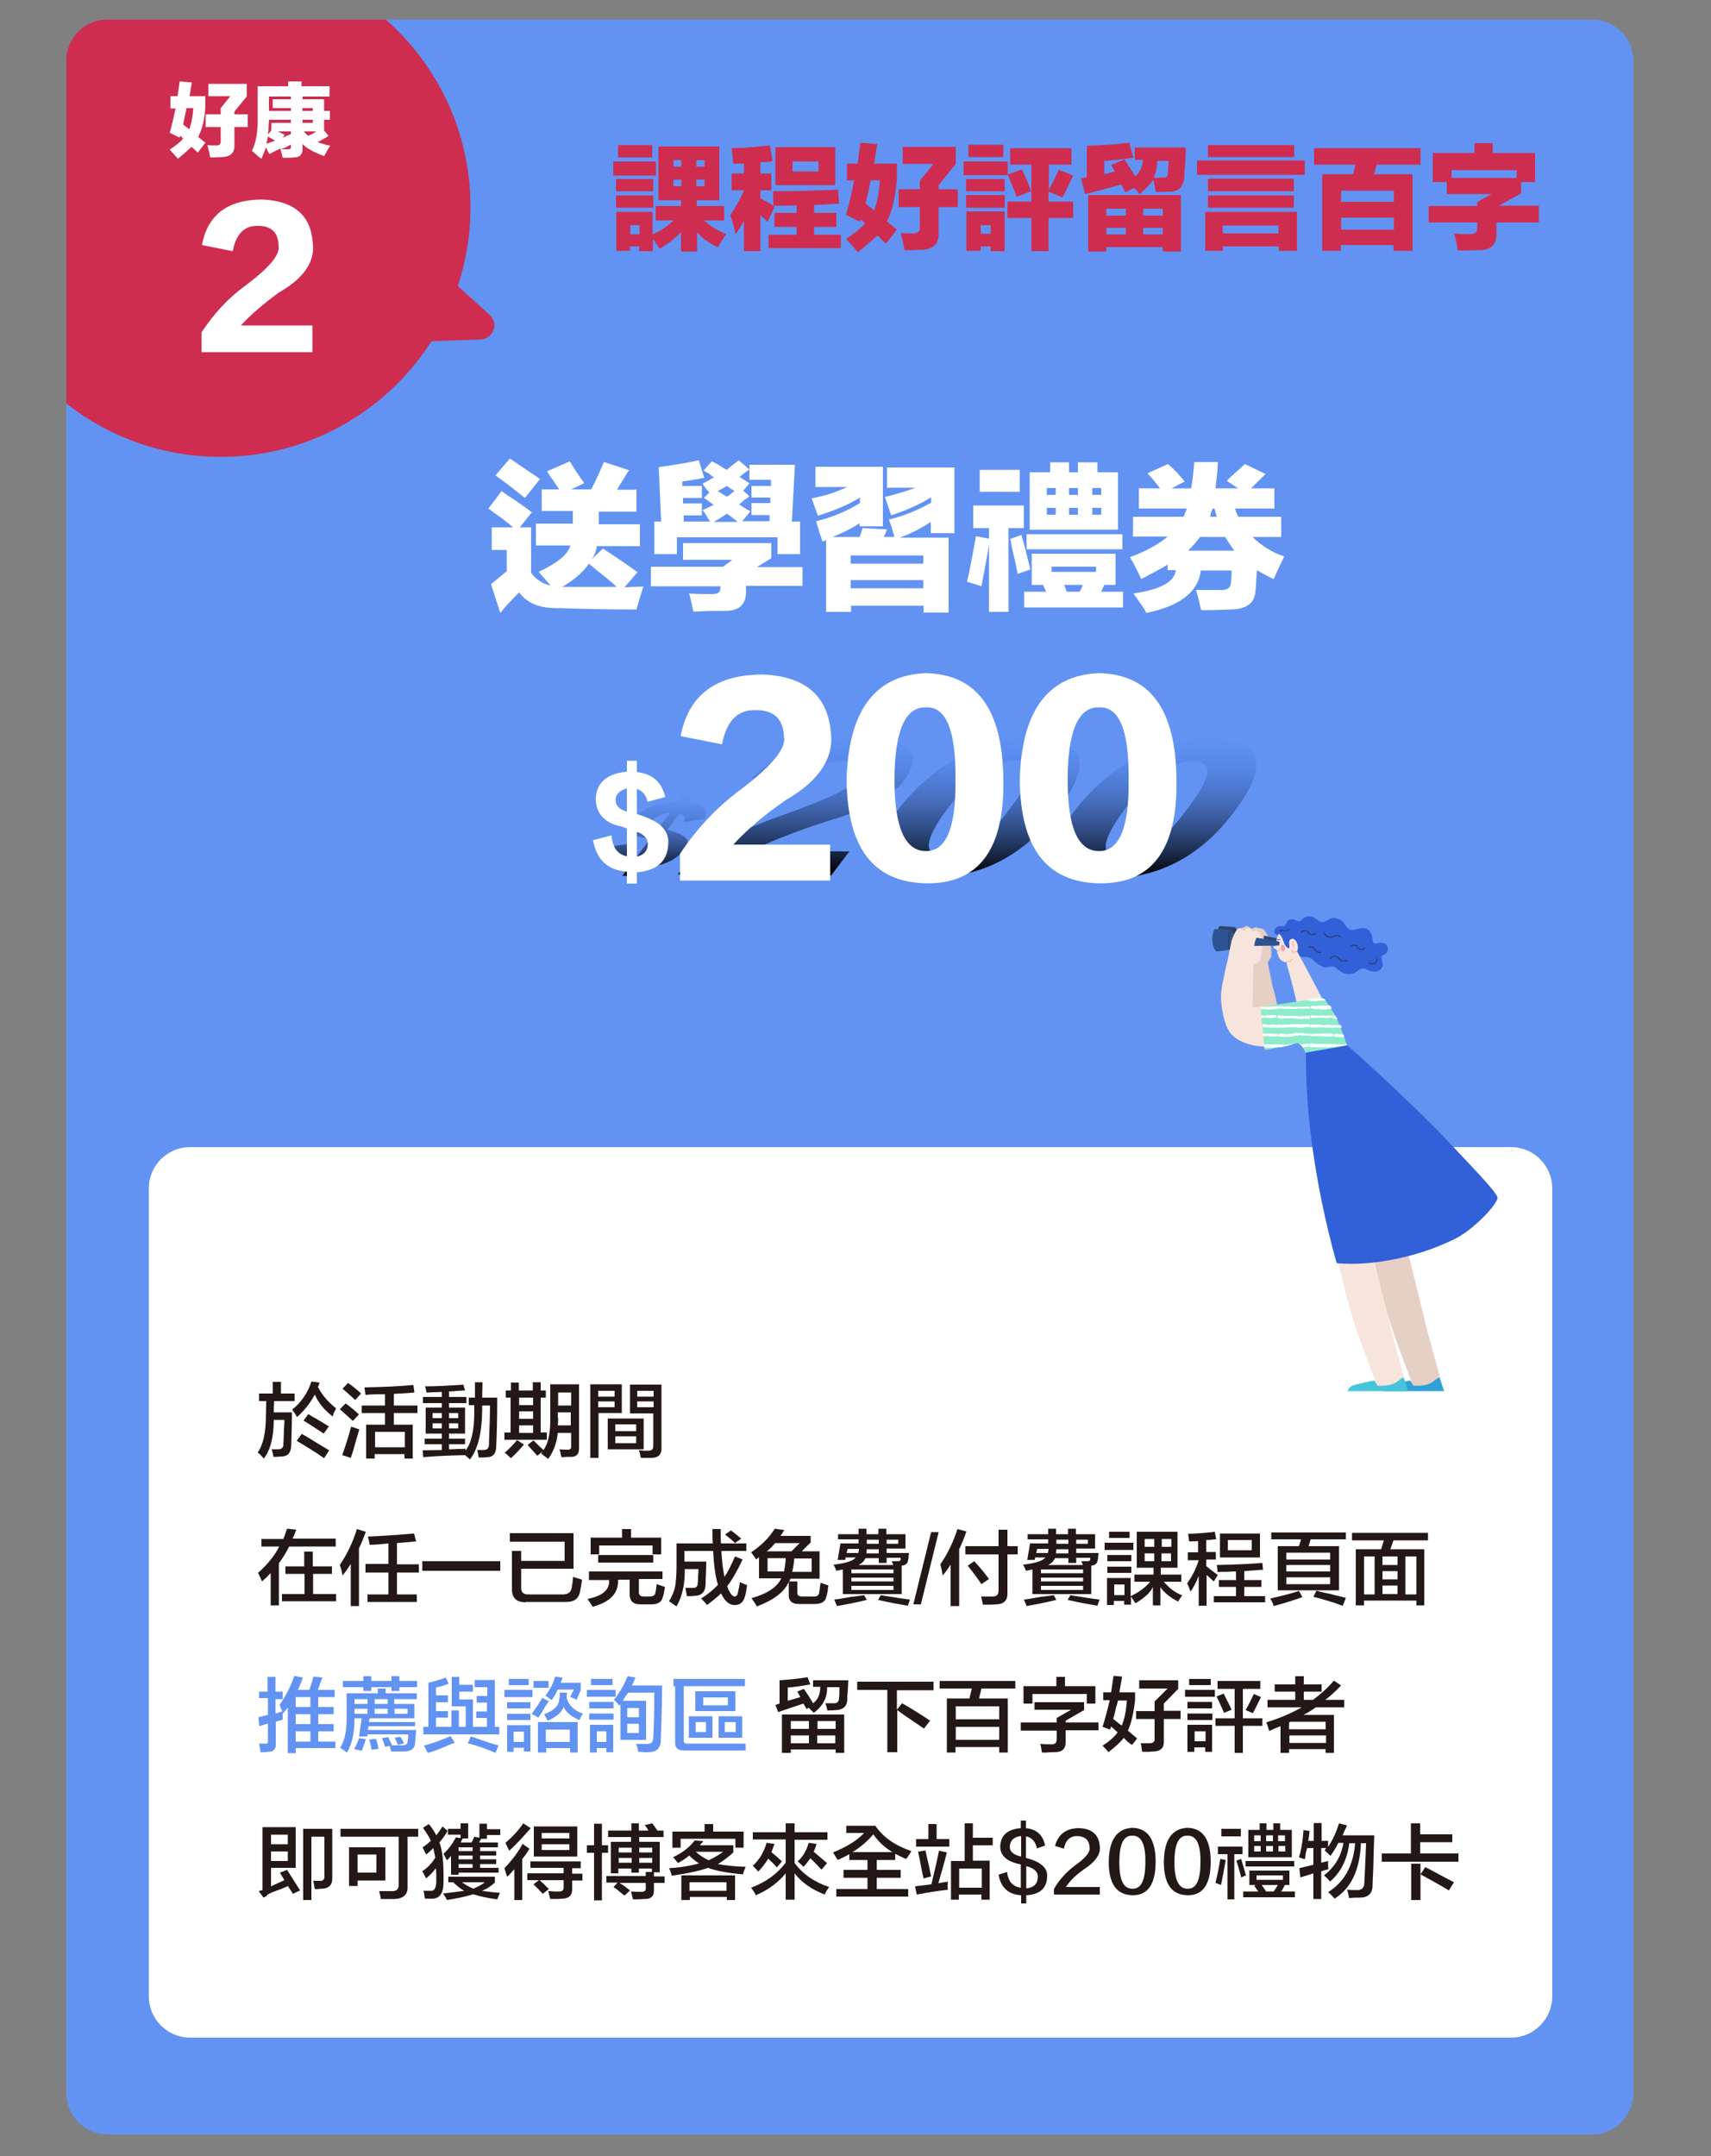 <?xml version="1.0" encoding="utf-8"?>
<!-- Generator: Adobe Illustrator 24.3.0, SVG Export Plug-In . SVG Version: 6.00 Build 0)  -->
<svg version="1.1" id="圖層_1" xmlns="http://www.w3.org/2000/svg" xmlns:xlink="http://www.w3.org/1999/xlink" x="0px" y="0px"
	 viewBox="0 0 500 630" style="enable-background:new 0 0 500 630;" xml:space="preserve">
<rect x="0" y="0" width="500" height="630" fill="#808080" stroke="none"/>
<style type="text/css">
	.st0{fill:#6293F3;}
	.st1{fill:url(#SVGID_1_);}
	.st2{fill:url(#SVGID_2_);}
	.st3{fill:url(#SVGID_3_);}
	.st4{fill:url(#SVGID_4_);}
	.st5{fill:#FFFFFF;}
	.st6{clip-path:url(#SVGID_6_);}
	.st7{fill:#CE2D50;}
	.st8{fill:#E6D0C5;}
	.st9{fill:#31A2D8;}
	.st10{fill:#F7E5DD;}
	.st11{fill:#48C4DA;}
	.st12{fill:#3160D8;}
	.st13{fill:#2F456E;}
	.st14{fill:none;stroke:#303145;stroke-width:0.23;stroke-linecap:round;stroke-linejoin:round;}
	.st15{fill:none;stroke:#F3A8A3;stroke-width:0.23;stroke-linecap:round;stroke-linejoin:round;}
	.st16{fill:none;stroke:#415A96;stroke-width:0.23;stroke-linecap:round;stroke-linejoin:round;}
	.st17{fill:#F3A8A3;}
	.st18{fill:#2E5392;}
	.st19{fill:#8EECCB;}
	.st20{enable-background:new    ;}
	.st21{fill:#231815;}
</style>
<g id="bg">
	<path class="st0" d="M31.4,5.7h433.9c6.6,0,12,5.4,12,12v594c0,6.6-5.4,12-12,12H31.4c-6.6,0-12-5.4-12-12v-594
		C19.4,11,24.8,5.7,31.4,5.7z"/>
</g>
<g id="圖層_7">
	
		<linearGradient id="SVGID_1_" gradientUnits="userSpaceOnUse" x1="191.863" y1="373.06" x2="191.863" y2="396.79" gradientTransform="matrix(1 0 0 -1 0 629)">
		<stop  offset="1.000000e-02" style="stop-color:#000000"/>
		<stop  offset="0.99" style="stop-color:#4881F1;stop-opacity:0.1"/>
	</linearGradient>
	<path class="st1" d="M186.6,253.7l-1.7,2.2h-3l1.7-2.3c-5.5-0.3-7.3-2.4-5.4-6.2l6.2-0.9c-1.4,2.4-0.9,3.8,1.5,4.1l4-5.4
		c-0.7-0.3-1.5-0.5-2.2-0.5c-3.8-0.8-4.7-2.6-2.6-5.4c2.7-3.1,7-4.7,13.1-5l1.6-2.1h3l-1.7,2.2c4.4,0.4,6,2,4.8,4.9l-6.1,0.9
		c0.6-1.2,0.2-2-1.2-2.6l-3.7,4.9c1,0.2,2,0.5,3,0.9c3.1,1.1,3.8,2.7,2.2,4.7C197.5,251.6,192.9,253.4,186.6,253.7z M192.4,242
		l3.4-4.5c-1.9,0.1-3.6,0.8-5,2.1C189.9,240.7,190.4,241.5,192.4,242z M192.5,245.9l-3.6,4.8c1.9-0.1,3.7-0.9,5-2.3
		c0.9-1.1,0.5-1.9-1.1-2.4C192.7,246,192.6,246,192.5,245.9L192.5,245.9z"/>
	
		<linearGradient id="SVGID_2_" gradientUnits="userSpaceOnUse" x1="232.413" y1="373.27" x2="232.413" y2="413.502" gradientTransform="matrix(1 0 0 -1 0 629)">
		<stop  offset="1.000000e-02" style="stop-color:#000000"/>
		<stop  offset="0.99" style="stop-color:#4881F1;stop-opacity:0.1"/>
	</linearGradient>
	<path class="st2" d="M219.3,248.6l28.9,0.2l-5.3,7l-44.8-0.3l3.9-5.2c8.7-4.9,17.8-9,27.2-12.3c13-4.6,20-8,21-10.3
		c2.4-3.5,1-5.2-4.3-5.2c-5.4-0.1-10.5,2-15.2,6.6l-11.1-1.7c8.4-8,19.6-11.9,33.5-11.8c12.4,0.4,16.3,4.2,11.8,11.4
		c-2.9,5-10.6,9.3-23.3,13C234,242.4,226.6,245.3,219.3,248.6z"/>
	
		<linearGradient id="SVGID_3_" gradientUnits="userSpaceOnUse" x1="286.187" y1="372.578" x2="286.187" y2="413.38" gradientTransform="matrix(1 0 0 -1 0 629)">
		<stop  offset="1.000000e-02" style="stop-color:#000000"/>
		<stop  offset="0.99" style="stop-color:#4881F1;stop-opacity:0.1"/>
	</linearGradient>
	<path class="st3" d="M309.5,236.3c-10,13.7-22.9,20.4-38.6,20.1c-15.2-0.3-17.9-7.1-8.2-20.2c10.7-13.3,23.7-20.2,39-20.6
		C316.9,215.8,319.5,222.7,309.5,236.3z M295,236.4c7.5-9.7,8.1-14.4,1.9-14.2c-6.1-0.2-12.8,4.5-20,14.1
		c-6.9,9.2-7.3,13.8-1.1,13.8C281.9,250.2,288.3,245.6,295,236.4L295,236.4z"/>
	
		<linearGradient id="SVGID_4_" gradientUnits="userSpaceOnUse" x1="337.854" y1="372.268" x2="337.854" y2="413.08" gradientTransform="matrix(1 0 0 -1 0 629)">
		<stop  offset="1.000000e-02" style="stop-color:#000000"/>
		<stop  offset="0.99" style="stop-color:#4881F1;stop-opacity:0.1"/>
	</linearGradient>
	<path class="st4" d="M361.1,236.6c-10,13.7-22.9,20.4-38.6,20.1c-15.2-0.3-18-7.1-8.2-20.2c10.7-13.3,23.7-20.2,39-20.6
		C368.6,216.1,371.2,223,361.1,236.6z M346.7,236.7c7.5-9.7,8.1-14.4,1.9-14.2c-6.1-0.2-12.8,4.5-20,14.1
		c-6.9,9.2-7.3,13.8-1.1,13.8C333.5,250.5,339.9,245.9,346.7,236.7z"/>
</g>
<g id="圖層_5">
	<path class="st5" d="M55.5,335.2h386.1c6.6,0,12,5.4,12,12v236.2c0,6.6-5.4,12-12,12H55.5c-6.6,0-12-5.4-12-12V347.2
		C43.5,340.6,48.9,335.2,55.5,335.2z"/>
	<g>
		<defs>
			<path id="SVGID_5_" d="M31.4,5.7h433.9c6.6,0,12,5.4,12,12v640.7c0,6.6-5.4,12-12,12H31.4c-6.6,0-12-5.4-12-12V17.6
				C19.4,11,24.8,5.7,31.4,5.7z"/>
		</defs>
		<clipPath id="SVGID_6_">
			<use xlink:href="#SVGID_5_"  style="overflow:visible;"/>
		</clipPath>
		<g class="st6">
			<circle class="st7" cx="64.5" cy="60.5" r="73"/>
			<path class="st7" d="M110,62.1L143.1,92c1.7,1.5,1.8,4.1,0.3,5.8c-0.7,0.8-1.8,1.3-2.9,1.4l-55.3,2c-2.3,0.1-4.2-1.7-4.3-4
				c0-0.9,0.2-1.8,0.7-2.5l22.1-31.9c1.3-1.9,3.8-2.4,5.7-1.1C109.7,61.8,109.9,61.9,110,62.1z"/>
		</g>
	</g>
	<path class="st8" d="M405.3,383.5c2,7,7.1,20,7.1,20h-0.2l1,1.5c1.3,0.1,2.5,0,3.8-0.3c1.9-0.5,2.6-1.8,3.8-2.1
		c-0.1-0.3-0.2-0.6-0.2-0.9c-0.4-1.4-1.1-4.2-2.6-9.5s-5-20.4-6.5-25.8l-10.1,1.2C401.3,367.5,403.3,376.5,405.3,383.5z"/>
	<path class="st9" d="M404.3,406.5h17.7c0,0-0.8-2.4-1.3-4c-1.2,0.3-1.9,1.6-3.8,2.1c-1.2,0.3-2.5,0.4-3.8,0.3l-1-1.5
		c-2.2,0.4-4.4,0.9-6.5,1.5C405,405.3,404.5,405.8,404.3,406.5z"/>
	<path class="st10" d="M394.8,383.5c2,7,7.1,20,7.1,20h-0.2l1,1.5c1.3,0.1,2.5,0,3.8-0.3c1.9-0.5,2.6-1.8,3.8-2.1
		c-0.1-0.3-0.2-0.6-0.2-0.9c-0.4-1.4-1.1-4.2-2.6-9.5s-4.9-19.7-6.3-25.1l-10.3,0.5C390.7,367.5,392.8,376.5,394.8,383.5z"/>
	<path class="st11" d="M393.8,406.5h17.7c0,0-0.8-2.4-1.3-4c-1.2,0.3-1.8,1.6-3.8,2.1c-1.2,0.3-2.5,0.4-3.8,0.3l-1-1.5
		c-2.2,0.4-4.4,0.9-6.5,1.5C394.5,405.3,394,405.8,393.8,406.5z"/>
	<path class="st12" d="M393.3,305.2c2.2,1.5,21.9,19.8,29,27.4s15,15.6,15.3,17.3s-7,9.5-12.6,12.2c-11.8,5.8-25.4,7.9-34.4,7
		c-3.4-12.1-5.9-24.5-7.5-37c-1-8.2-1.5-16.4-1.5-24.6L393.3,305.2z"/>
	<path class="st8" d="M369.2,271.6c0.7,0.5,1.4,2.1,1.8,3.4c0.4,1.4,0.6,2.9,0.5,4.4c-0.2,1-1.2,1.6-1,2.1s1,5.6,1.8,8.2
		s1.9,9.2,1.9,9.2l-7.2-0.4l-2.8-1.7l-2.4-22.5c0,0-0.4-2.5-0.2-2.8s1-0.2,1.4-0.3s1.2-0.8,1.7-0.5s1,0.8,1.4,0.6s0.9-0.5,1.4-0.2
		S368.5,271.1,369.2,271.6z"/>
	<path class="st13" d="M362.9,272l-1.5-0.2c0,0-0.1-0.8-0.7-0.9s-3.8-0.3-4.2-0.3s-1,1.9-0.8,3.7s0.8,2.7,1.2,2.8s4.2-0.5,4.2-0.5
		L362.9,272z"/>
	<path class="st14" d="M360.9,271.4c-0.4,1.5-0.5,3.1-0.2,4.7"/>
	<path class="st13" d="M373.1,274.2l-3.8-0.8c0,0.4,0,0.9,0,1.3l3.7,0.6L373.1,274.2z"/>
	<path class="st12" d="M374.3,270.6c-1-0.2-2.1,0.9-1.9,1.8c0.2,0.6,1.5,1.3,1.5,1.3c0.5,1.8,1.6,3.3,3.1,4.3
		c2.6,1.8,4.3,1.7,4.3,1.7c0.8-0.1,1.6,0.1,2.2,0.6c0.8,0.9,1.9,1.7,3,2.2c1.2,0.5,1.8-0.1,2.8-0.1s1.9,1.4,3.3,1.9
		c1.3,0.6,2.9,0.4,4.1-0.5c0.7-0.9,2-1,2.9-0.4c1.3,0.6,2.7,0.8,3.7,0c0.7-0.6,1-1.5,0.6-2.4c-0.1-0.9-0.6-1.7,0.5-2
		c0.9-0.3,1.4-1.4,1.1-2.3c0-0.1,0-0.1-0.1-0.2c-0.4-0.9-1.4-1.3-2.7-0.9s-1.5-0.2-1.6-1s-0.2-2.5-1.8-3.2s-3.4,0.6-4.6,0.3
		s-1.5-1.7-2.5-2.5c-1-0.9-2.5-1.2-3.7-0.7c-1,0.6-1.5,1.1-2.5,0.9s-1.6-1.5-3-1.6c-0.9-0.2-1.9,0.2-2.5,0.9
		c-0.4,0.5-1.1,0.6-1.7,0.3c-0.6-0.4-1.3-0.5-2-0.3C375.6,269.2,376.1,271,374.3,270.6z"/>
	<path class="st10" d="M377.7,274.3c-0.7,0-1.1,0.7-1,1.3s0.2,1.4-0.1,1.5s-1.1-0.8-1.3-1.4s-0.9-2.7-1.6-2.8
		c-0.4,0.6-0.6,1.3-0.7,2c-0.1,1.2-0.1,1.4-0.1,1.4s-0.8,0.2-0.8,0.5s1,0.7,1,0.7c0.1,0.9,0.4,1.8,0.8,2.5c0.4,0.7,1.2,1.1,2,1.2
		c0,0,1.4,5.1,1.8,6.7s1.5,6.2,1.5,6.2l7.7-1.3c0,0-3.3-6.4-4.4-8.4s-3.5-6.5-3.5-6.5s0.5-0.5,0.2-1.8S378.1,274.3,377.7,274.3z"/>
	<path class="st15" d="M375.9,281.1c0.7,0,1.3-0.3,1.8-0.8"/>
	<path class="st15" d="M379,277.9c-0.4,0.4-1,0.4-1.4,0c0,0-0.1-0.1-0.1-0.1"/>
	<path class="st15" d="M377.7,275.1c0.1,0.5,0.3,1.6,0.3,1.6"/>
	<path class="st15" d="M374,277.4c-0.2,0.3-0.4,0.5-0.6,0.7"/>
	<path class="st16" d="M374,274.6c-0.2-0.1-0.5-0.1-0.8,0"/>
	<path class="st17" d="M375,278c0.4-0.1,0.6-0.4,0.5-1.1c-0.1-0.6-0.4-0.9-0.8-0.8s-0.5,0.5-0.4,1.1S374.6,278.1,375,278z"/>
	<path class="st14" d="M391.7,273.8c-1-1.2-2.1,0.2-3,0.1c-0.8-0.1-1.4-0.6-1.7-1.3"/>
	<path class="st14" d="M400.1,281.4c1.6,0.7,2.4-0.4,2.3-1.3"/>
	<path class="st14" d="M393.6,280.6c-0.8,0.5-1.9,0.2-2.4-0.6c-0.6-0.7-1.5-0.7-2.2-0.2c-0.1,0.1-0.2,0.2-0.3,0.4"/>
	<path class="st14" d="M384.5,272.7c-0.5,0.5-1.4,0.5-2,0c-0.1-0.1-0.2-0.2-0.2-0.3c-0.4-0.5-1.3-0.6-1.8-0.2
		c-0.1,0-0.1,0.1-0.2,0.2"/>
	<path class="st14" d="M382.5,276.8c0.6-0.3,1.4,0,1.7,0.6c0,0,0,0,0,0c0.3,0.5,1.2,1.1,1.8,0.9"/>
	<path class="st14" d="M398.9,277c-0.6,0.6-1.5,0.5-2.1,0c0,0-0.1-0.1-0.1-0.2c-0.4-0.6-1.2-0.8-1.8-0.4c-0.1,0.1-0.2,0.1-0.3,0.2"
		/>
	<path class="st14" d="M376.7,271.4c-0.2,0.5-0.8,0.8-1.4,0.6c-0.5-0.1-1.1-0.3-1.4,0.1"/>
	<path class="st18" d="M361.5,272.9l-1.5-0.2c0,0-0.1-0.8-0.7-0.9s-3.8-0.3-4.2-0.3s-1,1.9-0.8,3.7s0.8,2.7,1.2,2.8s4.2-0.5,4.2-0.5
		L361.5,272.9z"/>
	<path class="st14" d="M359.4,272.4c-0.4,1.5-0.5,3.1-0.2,4.7"/>
	<path class="st10" d="M368.8,274.4c-0.3-1-0.4-1.8-1.2-2.2s-0.9-0.1-1.4-0.1s-0.6-0.6-1.1-0.8s-0.7,0-1.1,0.3
		c-0.2,0.3-0.6,0.4-0.9,0.2c0,0,0,0-0.1-0.1c-0.3-0.4-0.9-0.5-1.3-0.2c-0.6,0.4-1.5,2.3-1.8,3.5s-0.7,3.5-0.9,4.4s-1.7,7-2.1,10.2
		s0.6,10.3,3.1,12.8s6.9,3.5,9.7,3.4l-1.3-11.6l-2.4,0.2c0,0,0.2-12,0.4-12.7c1-0.1,1.7-0.8,2-1.8c0.3-1.3,0.5-2.6,0.6-3.9
		L368.8,274.4z"/>
	<path class="st18" d="M373.7,275.1l-6.5-1.1c-0.4,0.7-0.6,1.6-0.7,2.4l7.2-0.1c0.1-0.2,0.2-0.4,0.2-0.6
		C374,275.4,373.9,275.2,373.7,275.1z"/>
	<path class="st19" d="M386.9,291.8c-0.7-0.3-4.6,0.3-6.8,0.7s-11.8,1.7-11.8,1.7l1.3,12.6c3.2-0.5,6.4-1.2,9.5-2
		c0.6,0.2,1.2,0.6,1.5,1.1c0.4,0.7,0.9,1.7,0.9,1.7l12.1-2.1c-0.7-2.4-1.6-4.7-2.6-7C389.9,296.1,388.5,293.8,386.9,291.8z"/>
	<path class="st5" d="M382.8,294.8c-0.1-0.1,0-0.1,0-0.1S382.9,294.8,382.8,294.8z"/>
	<path class="st5" d="M382.8,294.2L382.8,294.2L382.8,294.2c0,0-0.2-0.1-0.3,0s-0.2-0.1-0.6-0.1s-0.1,0.2-0.2,0.2s0-0.1-0.1-0.1
		s-0.1,0-0.1,0c-0.2-0.1-0.5-0.1-0.8,0c0,0.1-0.2,0.1-0.1,0s-1.9,0-1.9,0c-0.6,0-0.4,0.1-0.5,0.1s0,0,0-0.1s0,0-0.1,0
		c-0.4,0.1-0.5,0.2-0.3,0.1s0-0.2-0.1-0.2s-0.2,0.1-0.1,0.1s0.1,0.1-0.2,0s-0.2-0.1-0.3,0s0,0.1,0,0s-0.2,0-0.6-0.1s-0.4,0.1-0.6,0
		s-0.3,0.1-0.4,0s-0.5,0-1-0.1c-0.1,0,0.1,0.2-0.1,0.1s-0.1-0.1-0.2-0.1s-0.1,0-0.1,0s0,0,0,0c-0.2-0.2-0.6,0.2-0.5,0.1
		s-1.2,0-1.3,0s0-0.1-0.2-0.1s0,0.1-0.1,0.2s-0.1,0,0,0s-0.1-0.1-0.4-0.1c-0.5,0-0.5,0.1-0.4,0.1s0.1,0,0,0s-0.1,0.1-0.1,0
		s-1.9,0-2.2,0c0,0.1-0.1,0.1-0.1,0h-0.4l0.1,0.7c0.2,0,0.5,0,0.7-0.1c0.1,0,0.1-0.1,0.1,0s0.4,0.2,0.4,0.1s0-0.1,0,0s0.4,0.2,0.3,0
		s0.1,0.1,0.3,0.1s0.2,0,0.1-0.1s0-0.1,0,0s0.1,0.1,0.1,0.1c0.2-0.1,0.5-0.1,0.7,0c0.1,0.1,0.3-0.3,0.3-0.1s0.1,0.1,0.1,0
		s0.4,0.1,0.3,0s0-0.1,0-0.1c0.3,0.1,0.7,0.1,1.1,0c0.1-0.1,0.1-0.1,0.1,0s0.1,0.1,0.4,0s0.2-0.2,0.2-0.1s0.3-0.1,0.6,0s0.2,0,0.2,0
		s0-0.1,0.1,0s0.5,0,0.5,0.1s0.2-0.1,0.5,0s0.2-0.1,0.4,0s0.1,0,0.1,0s0-0.1,0.1-0.1s0,0.2,0.2,0.1c0.3-0.1,0.6-0.1,0.9,0
		c0,0,0,0,0.1,0s0.5,0.1,0.5,0s0.2-0.1,0.2,0s0.3-0.1,0.3,0s0.1,0,0.1,0s0.1-0.1,0.1,0s0.3-0.1,0.3,0s0.7-0.3,0.9-0.1
		c0.1,0,0.1,0,0.1,0s0,0,0.1,0c0.4,0.1,0.9,0.1,1.3,0c0-0.1,0.5,0.2,0.5,0s0.1-0.2,0.1-0.1s0,0.1,0.1,0.1s0.2,0.1,0.3,0s0.1,0,0.1,0
		s0.5,0,0.5,0c-0.2-0.1-0.2,0-0.2-0.1s0-0.1-0.1-0.1s-0.2-0.2-0.1-0.1s-0.1-0.1,0-0.3s0.3,0,0.1,0S382.7,294.4,382.8,294.2z
		 M373.1,294.7C373.1,294.7,373.1,294.7,373.1,294.7C373.3,294.7,373.2,294.8,373.1,294.7z M380.7,294.7
		C380.7,294.8,380.6,294.8,380.7,294.7C380.7,294.7,380.7,294.6,380.7,294.7L380.7,294.7z"/>
	<path class="st5" d="M374.4,296.9h-0.1C374.2,296.8,374.2,296.8,374.4,296.9C374.3,296.8,374.4,296.8,374.4,296.9z"/>
	<path class="st5" d="M373.6,296.8c0,0-0.1,0-0.4-0.1s-0.1,0-0.1,0s0,0.1,0,0s-0.1,0-0.2,0s-0.1,0.1-0.1,0s-0.5,0-0.4-0.1
		s-0.1,0.1-0.3,0s-0.3,0.2-0.2,0.1s-0.3-0.1-0.4,0s-0.1,0,0,0s-0.6-0.1-0.6,0s-0.1,0.1-0.1,0s-0.4,0-0.4-0.1s-1,0.3-1.3,0.1
		s-0.2,0.1-0.4,0c-0.1,0-0.1,0-0.2,0l0.1,0.7c0.1,0,0.3,0,0.3-0.1s0.1,0.1,0.1,0.1s0.6,0.1,0.7,0s0.1,0,0.1,0s0,0.1,0.1,0
		s0.1-0.1,0.1,0s0.5,0,1.1,0.1c0.3,0.1,0.3-0.2,0.4,0s-0.1,0,0.6-0.1c0.5,0,0.6,0,0.6-0.1s0.1-0.1,0,0s0.1,0.1,0.2,0s0.1-0.1,0.1,0
		s0.3,0.1,0.5,0.1c-0.4-0.1-0.6-0.3-0.4-0.2s-0.4-0.1-0.1-0.5s-0.1,0.2,0,0.2s0.1,0,0.1-0.1S373.4,296.7,373.6,296.8
		C373.6,296.8,373.6,296.8,373.6,296.8z M370.4,297.6C370.3,297.6,370.2,297.6,370.4,297.6S370.4,297.6,370.4,297.6z"/>
	<path class="st5" d="M373.5,297.1C373.5,297.1,373.5,297,373.5,297.1C373.6,297.2,373.5,297.2,373.5,297.1z"/>
	<path class="st5" d="M373.8,296.8c0.2,0,0.3,0,0.4,0.1C374,296.8,373.9,296.8,373.8,296.8z"/>
	<path class="st5" d="M370.4,297.6C370.3,297.6,370.2,297.6,370.4,297.6S370.4,297.6,370.4,297.6z"/>
	<path class="st5" d="M382.8,299.4c0-0.1-0.7,0-0.7-0.1s-0.2-0.1-0.2,0s-0.1,0.1-0.1,0s-0.2-0.1-0.2,0s-0.1,0.2-0.1,0s0-0.1-0.1,0
		s-0.1,0.1-0.1,0s-1.5,0.1-1.5,0s-0.2,0.2-0.2,0s-0.4,0.1-0.5,0c-0.4-0.1-0.8,0-1.1,0c0,0-0.1,0-0.2,0c-0.3-0.1-0.2,0.1-0.5,0
		s-0.4,0-0.4,0.1s-0.2-0.1-0.2,0s-0.2-0.2-0.2,0s0,0.1-0.1,0s-0.3-0.1-0.2,0s0,0.1,0,0s-0.6,0-0.7,0c-0.2,0,0.1-0.1-0.5,0
		c-0.4,0.1-0.9,0.1-1.3,0c-0.2,0-0.1,0.1-0.2,0.1c-0.6-0.2-0.6,0.5-0.6,0.1c0-0.2,0-0.1-0.2-0.2c-0.7-0.1-0.5,0.2-0.5,0
		s-0.3,0-0.8,0c-0.3,0-0.4,0-0.3,0.1s0,0.1-0.1,0c-0.7-0.1-1.4-0.2-2.1-0.2l0.1,0.8c0.1,0.1,0.3,0.1,0.5,0.1c0.2,0,0.3,0,0.3,0
		s1.2,0,1.4,0.1s0.1,0,0.1,0s0-0.1,0,0s0,0.1,0.1,0s-0.2,0,2.4,0c0.5,0,0.3-0.2,0.4-0.1s0.4,0,0.3,0.1c-0.3,0.2,1.5-0.1,1.5-0.1
		s0.2,0.1,0.2,0s0.5,0.1,0.6,0s0.8,0.1,0.8,0s0.5,0.2,0.4,0s0.1-0.1,0.1,0s0,0.1,0.1,0s0.1-0.1,0.1,0c0,0.2,0.5-0.1,0.5,0
		s0.7,0.1,0.6,0s0.1,0.1,0.2,0.1s0.3,0.1,0.3,0s0,0.1,0.3,0s0.3-0.2,0.4-0.1s0,0,0.2,0.1s0.1,0,0.2-0.1s0,0.1,0.4,0s0.7,0,0.7-0.2
		s0,0,0.1,0c0-0.1,0-0.1,0-0.2c0-0.1,0.4-0.3,0.6-0.2s0.1,0,0,0S382.7,299.5,382.8,299.4z M372,299.6c0,0,0-0.1,0.1,0.1
		S372,299.6,372,299.6L372,299.6z M374.5,299.6c0,0,0-0.1,0.1,0S374.5,299.7,374.5,299.6L374.5,299.6z M376,299.6
		C376,299.8,375.8,299.7,376,299.6C375.9,299.6,376,299.5,376,299.6L376,299.6z"/>
	<path class="st5" d="M382,299.8C382,299.8,382,299.6,382,299.8C382.2,299.9,382,299.9,382,299.8z"/>
	<path class="st5" d="M373,299.5C373,299.4,373.1,299.4,373,299.5C373,299.5,373,299.6,373,299.5z"/>
	<path class="st5" d="M372.9,302.8C372.9,302.8,372.9,302.8,372.9,302.8s0.4,0.1,0.3,0s0.1,0,0.2,0c-0.2-0.3,0-0.5,0-0.2
		s0.1-0.1,0.2,0s0.1-0.2,0-0.1s-0.2-0.3-0.1-0.3s0.1,0,0,0s0,0.1,0.1,0c0,0,0,0,0.1,0c-1.6-0.2-3.2-0.3-4.8-0.1l0.1,0.7
		C369.8,302.7,373,303,372.9,302.8z M370.3,302.3c0,0,0-0.1,0-0.1C370.4,302.1,370.4,302.4,370.3,302.3L370.3,302.3z M372.4,302.2
		C372.4,302.2,372.4,302,372.4,302.2C372.6,302.3,372.4,302.4,372.4,302.2L372.4,302.2z"/>
	<path class="st5" d="M379.7,305.1h1.6c0,0,0.1,0,0,0c-0.1-0.2,1.4-0.1,1.5,0s0,0-0.2,0.1s0.1,0.3-0.1,0.5c-0.1,0-0.1,0.1-0.1,0.2
		c-0.4,0-0.4,0.1-0.5,0s-0.2-0.1-0.2,0s0,0.1,0,0c-0.3,0.1-0.7,0.2-1,0.2C380.5,305.6,380.1,305.3,379.7,305.1z"/>
	<path class="st5" d="M371.6,305.2c0.1,0.1,0-0.1,0.2-0.1s0.1,0.1,0.1,0.1s0.4,0,0.4,0.1s0,0,0.1,0s-0.1-0.2,0.3-0.2
		s0.4,0.2,0.4,0.1s0.1-0.1,0.1,0s0,0,0.1,0c0.2-0.2,0.3,0.2,0.4,0s0.1-0.1,0.1,0s1.6,0,1.7,0.1s1.7-0.2,1.5,0s-0.1,0.1,0,0
		s0.2,0,0.1-0.1c-0.1-0.2,0.9,0,0.9-0.1c-1.2,0.4-2.5,0.7-3.8,0.9c-0.1,0-0.2-0.1-0.2,0s-0.6-0.2-0.6,0s-0.6-0.1-0.8,0
		c-0.6,0.1-1.2,0.2-1.8,0.1c0,0-0.1,0-0.1,0s-0.7,0.1-0.5,0s-0.2-0.1-0.2,0s-0.4,0.1-0.4,0s-0.1,0-0.2,0.1l-0.1-1
		C370.2,305.1,370.9,305.2,371.6,305.2z"/>
	<path class="st5" d="M382.8,292.3L382.8,292.3c0,0,0,0.1-1,0c-0.1,0-0.2,0-0.3-0.1l1.3-0.2L382.8,292.3z"/>
	<path class="st5" d="M381.1,292.3c-0.2,0-0.2,0-0.2,0l0.5-0.1C381.5,292.4,381.4,292.2,381.1,292.3z"/>
	<path class="st5" d="M382.8,294.7c0,0-0.1,0,0,0.1s0,0,0,0s-0.2,0-0.1-0.1s0-0.1-0.1-0.1s-0.2-0.2-0.1-0.1s-0.1-0.1,0-0.3
		s0.3,0,0.1,0s0.1,0.1,0.2-0.1l0,0L382.8,294.7z"/>
	<path class="st5" d="M382.8,296.9c-0.1,0,0-0.2-0.3-0.1s-0.6,0-0.6,0.1s-0.1-0.2-0.5,0l0,0c-0.7,0-1.3,0-2,0.1c0.2-0.3-5,0-5.6-0.3
		c0,0-0.3-0.1-0.2,0s0,0.1,0,0.1s-0.2,0.1-0.2,0.2s0,0.1-0.1,0.1s0.2-0.5,0-0.2s0.3,0.6,0.1,0.5s-0.1,0.1,0.4,0.2c0.2,0,1,0.2,1,0
		s0,0,0.1,0s1.2,0.1,1.3-0.1s0,0.1,0.1,0.1s0.1,0,0,0s0-0.1,0,0s0.3-0.2,0.2,0s0,0.1,0.1,0s0.1,0,0.1,0s0.9-0.1,1.2,0s0.3,0,0.3,0
		s0-0.1,0.1,0s0.2,0,0.9,0.1s0.5-0.2,0.7,0c0.7,0.3,0.9-0.1,0.8,0s0,0.1,0.1,0s0.1-0.1,0.1,0s0-0.1,0.2-0.1s0.3-0.1,0.3,0
		s1,0.2,0.9,0s0-0.1,0,0s0.2,0,0.5,0C382.9,297.5,382.8,297.6,382.8,296.9z M373.5,297.1C373.5,297.1,373.5,297,373.5,297.1
		C373.6,297.2,373.5,297.2,373.5,297.1z M377.2,297C377.2,297.1,377.1,297.1,377.2,297C377.1,296.9,377.3,296.9,377.2,297L377.2,297
		z M378.9,297.5C378.9,297.5,378.9,297.3,378.9,297.5C379,297.7,378.9,297.6,378.9,297.5L378.9,297.5z"/>
	<path class="st5" d="M382.2,300.1l0.6,0.1v-0.8c-0.1,0-0.2,0-0.2,0.1s0,0.1,0,0s-0.6,0.1-0.6,0.2S382.1,300.1,382.2,300.1z
		 M382,299.8C382,299.8,382,299.6,382,299.8C382.2,299.9,382,299.9,382,299.8L382,299.8z M382.2,300
		C382.4,300,382.1,300.2,382.2,300C382.1,300,382.2,300,382.2,300L382.2,300z"/>
	<path class="st5" d="M373.5,302.8c0.1,0.1,0.1,0.1,0.1,0.1s0-0.1,0-0.1c0.4,0-0.9,0.1,2.1,0.2c0.9,0,0.6-0.2,0.8-0.1s0.4,0.1,0.3,0
		s0,0,0.1,0c0.2,0.2,0.1-0.1,0.4,0c0.2,0.1,0.3-0.2,0.3-0.1s1-0.2,1.2-0.2s0.3,0,0.3-0.1s0-0.1,0,0s-0.1,0.2,0.2,0.1
		s0.5-0.5,0.5-0.2c0,0.1,0,0.1-0.1,0.1s0,0,0,0c1,0.1,1.9,0.1,2.9,0.1c0-0.1,0.1,0,0.1,0v-0.6c-0.5,0.1-0.9,0.1-1.4,0
		c-0.3-0.1-0.6-0.1-0.9-0.1c0-0.1-0.1-0.1-0.1,0s0,0.1,0,0c-0.3-0.1-0.7-0.1-1,0c0,0.1-0.2-0.2-0.5,0c-0.1,0-0.1,0,0,0s0-0.1-0.2,0
		c-0.8,0.2-2.4,0.2-2.4,0.3s-2.1-0.4-2.4-0.1c-0.1,0.1-0.2,0.1-0.1,0s0,0,0,0s0,0.3,0.1,0.3s0.1,0.2,0,0.1s-0.2,0.2-0.2,0
		S373.3,302.5,373.5,302.8z M374.5,302.5c0,0.1-0.1,0-0.1,0S374.5,302.4,374.5,302.5L374.5,302.5z"/>
	<path class="st5" d="M382.6,305.6c0.2-0.2-0.1-0.3,0.1-0.5c0.1,0,0.1-0.1,0.2-0.1v0.7c0,0,0,0.1,0,0.1
		C382.9,306.1,382.3,305.9,382.6,305.6z"/>
	<path class="st5" d="M382.8,294.7C382.8,294.7,382.9,294.7,382.8,294.7c0.1,0.1,0.3,0.1,0.3,0.1
		C382.8,294.9,382.8,294.9,382.8,294.7z"/>
	<path class="st5" d="M382.8,299.4C382.9,299.4,382.9,299.4,382.8,299.4z"/>
	<path class="st5" d="M382.8,305.1L382.8,305.1C382.9,305.1,382.9,305.1,382.8,305.1z"/>
	<path class="st5" d="M383.2,305.3c0,0.1-0.2,0.2-0.1,0C383.1,305.4,383.2,305.2,383.2,305.3z"/>
	<path class="st5" d="M383.2,305.2L383.2,305.2C383.2,305.2,383.2,305.2,383.2,305.2z"/>
	<path class="st5" d="M386.9,291.8c0.5,0.7,0.4,0.6,0.4,0.6s-0.1,0-0.3,0c-0.5,0-0.5-0.3-0.5-0.1s-0.5,0.1-0.5,0.1s-0.6,0.1-0.6,0
		s-0.3,0-0.4,0.1s-0.1,0-0.1,0s0-0.1,0,0c-0.3,0.1-0.6,0.1-0.9,0c-0.1-0.1-0.3,0.2-0.2,0s0,0.1-0.4,0s-0.3,0.1-0.5,0V292
		C384.2,291.7,385.5,291.6,386.9,291.8z"/>
	<path class="st5" d="M388.1,294.8C388.1,294.8,388,294.8,388.1,294.8c0,0.1-0.4,0-0.3,0.1s-0.1,0.1-0.1,0s-0.1,0.1-0.3,0.1
		c-0.2-0.1-0.5-0.1-0.7,0c0,0-0.1,0-0.2-0.1s-0.1-0.1,0,0s0,0.1-0.1,0.1s-0.5-0.3-0.3-0.1s-0.2,0.1-0.3,0s-0.1,0,0,0
		s-0.4,0.1-0.3-0.1s0,0-0.1,0c-0.4,0.1-0.8,0.1-1.2,0c0,0,0,0,0,0s-0.4,0.1-0.4,0s-0.5,0-0.5-0.1s-0.1,0-0.2-0.1s-0.1,0.2-0.1-0.6
		c0.5-0.1,1-0.2,1.4,0c0.1,0.1-0.1-0.1,0.3-0.1s0.2,0.1,0.3,0.1s0.1-0.3,0.2-0.1s0,0.1,0,0s0.4-0.1,0.4,0s1.5-0.2,1.6,0
		s0.1,0.1,0.1,0s0-0.1,0,0s-0.1-0.1,0.4-0.1c0.3,0,0.4,0,0.4,0.1s0,0.1,0,0s0-0.2,0.1-0.2s0.1,0.2,0.2,0.1c0.1,0,0.2,0,0.3,0
		l0.5,0.8C388.8,294.8,388.4,294.9,388.1,294.8z"/>
	<path class="st5" d="M382.8,294.8C382.9,294.9,382.8,294.8,382.8,294.8z"/>
	<path class="st5" d="M389.6,297.1C389.6,297.1,389.6,297,389.6,297.1C389.8,297.2,389.6,297.2,389.6,297.1z"/>
	<path class="st5" d="M390.2,296.8c-0.1,0-0.2,0-0.3-0.1C390.2,296.8,390.2,296.8,390.2,296.8z"/>
	<path class="st5" d="M389.8,296.8c-0.4,0-0.5-0.1-0.4,0s0,0.1,0,0s-0.1,0-0.2,0s-0.1,0.1-0.1,0s-0.5,0-0.4-0.1s-0.1,0.1-0.3,0
		s-0.3,0.2-0.2,0.1s-0.3-0.1-0.4,0s-0.1,0,0,0s-0.6-0.1-0.6,0s-0.1,0.1-0.1,0s-0.3,0-0.4-0.1s-1,0.3-1.3,0.1s-0.2,0.1-0.4,0
		s-0.4,0.1-0.4,0s-1.7-0.2-1.6,0s0,0.1,0,0.1v0.6c0.2,0,0.1-0.2,0.2-0.1s0.8,0.1,0.7,0s0.1,0,0.2,0c0.4,0.2,0.5-0.1,0.5,0
		s0.7,0.1,0.7-0.1s0.1,0.1,0.1,0.1s0.6,0.1,0.7,0s0.1,0,0.1,0s0,0.1,0.1,0s0.1-0.1,0.1,0s0.5,0,1.1,0.1c0.3,0.1,0.3-0.2,0.4,0
		s-0.1,0,0.6-0.1c0.5,0,0.6,0,0.7-0.1s0.1-0.1,0,0s0.1,0.1,0.2,0s0.1-0.1,0.1,0s0.3,0.1,0.5,0.1c-0.4-0.1-0.6-0.3-0.4-0.2
		s-0.4-0.1-0.1-0.5s-0.1,0.2,0.1,0.2c0,0,0.1,0,0-0.1s0.1-0.2,0.2-0.2S389.8,296.8,389.8,296.8z M386.5,297.6
		C386.4,297.6,386.4,297.6,386.5,297.6S386.5,297.6,386.5,297.6L386.5,297.6z"/>
	<path class="st5" d="M386.5,297.6C386.4,297.6,386.4,297.6,386.5,297.6S386.5,297.6,386.5,297.6z"/>
	<path class="st5" d="M389.2,299.7c0-0.2,0-0.1-0.2-0.2c-0.7-0.1-0.5,0.2-0.6,0s-0.3,0-0.8,0c-0.3,0-0.4,0-0.3,0.1s0,0.1-0.1,0
		c-1.4-0.2-2.8-0.3-4.2-0.2c-0.1,0-0.1-0.1-0.1,0.8c0.6,0.1,1.2,0.1,1.8,0c-0.1-0.1,0.5,0.3,0.5,0s0,0.1,0.5,0c0.2,0,0.3,0,0.3,0
		s1.2,0,1.4,0.1s0.1,0,0.1,0s0-0.1,0,0s0,0.1,0.1,0s-0.2,0,2.4,0c0.5,0,0.3-0.2,0.5-0.1s0.4,0,0.3,0.1s0.8,0,1.3,0
		c-0.1-0.3-0.2-0.5-0.3-0.8h-0.1c-0.4,0.1-0.9,0.1-1.3,0c-0.2,0-0.1,0.1-0.2,0.1C389.2,299.3,389.2,300,389.2,299.7z M390.7,299.7
		c0,0,0-0.1,0.1,0S390.7,299.7,390.7,299.7L390.7,299.7z M388.2,299.6c0,0,0-0.1,0.1,0.1S388.2,299.6,388.2,299.6L388.2,299.6z"/>
	<path class="st5" d="M389.2,299.5C389.2,299.4,389.4,299.4,389.2,299.5C389.3,299.5,389.2,299.6,389.2,299.5z"/>
	<path class="st5" d="M382.8,302.2v0.6c0.1,0,0.3,0,0.4,0c0.2,0,0.1-0.2,0.2-0.1c0.6,0.1,1.2,0.1,1.8,0c0,0,4,0.4,3.8,0.1
		c0,0,0,0,0,0s0.4,0.1,0.3,0s0.1,0,0.2,0c-0.2-0.3,0-0.5,0-0.2s0.1-0.1,0.2,0s0-0.2,0-0.1s-0.2-0.3-0.1-0.3s0.1,0,0,0s0,0.1,0.1,0
		l0.1,0C388.8,301.7,384.9,302.1,382.8,302.2z M388.7,302.2C388.7,302.2,388.6,302.4,388.7,302.2C388.6,302.2,388.6,302,388.7,302.2
		L388.7,302.2z M386.5,302.2c0,0,0,0.2,0,0.1C386.5,302.2,386.5,302.2,386.5,302.2L386.5,302.2z"/>
	<path class="st5" d="M382.8,305.8L382.8,305.8c0,0.4,0.7,0,2.3,0.3c0.2,0,0.2,0,0.2-0.2s0,0,0.1,0c0.3,0.4,0.5-0.1,0.5,0.1
		s0.4,0.1,0.4,0s0.3-0.1,0.2,0s0.5,0.1,0.5,0s0,0,0.1,0c0.6,0.1,1.2,0,1.8-0.1c0.2-0.1,0.7,0.1,0.7,0s0.4,0.2,0.6,0s0.1,0,0.3,0
		l3.1-0.6l-0.1-0.3c-0.1,0-0.2,0-0.2,0.1s0,0-0.1,0.1s-0.1,0.1,0,0s-1.5,0-1.5,0s-1.7,0-1.7-0.1s0,0-0.1,0s-0.2-0.2-0.4,0
		c-0.1,0-0.1,0-0.1,0s-0.1-0.1-0.1,0s0-0.1-0.4-0.1s-0.2,0.1-0.3,0.2s-0.1,0.1-0.1,0s-0.3-0.2-0.4-0.1s0-0.1-0.1-0.1s0,0.2-0.2,0.1
		s-4,0-4.2-0.2l0,0c0,0-0.1,0.1-0.1,0s-0.3-0.1-0.3,0s-0.1-0.1-0.3-0.1L382.8,305.8z M383.2,305.3c0,0.1-0.2,0.2-0.1,0
		C383.1,305.4,383.2,305.2,383.2,305.3z"/>
	<path class="st5" d="M389.8,296.8C389.8,296.8,389.8,296.9,389.8,296.8c0,0.1-0.2,0.2-0.2,0.3s0,0.1,0,0.1c-0.2,0,0.2-0.5-0.1-0.2
		s0.3,0.6,0.1,0.5s-0.1,0.1,0.4,0.2c0.3,0.1,0.5,0.1,0.8,0.1c-0.1-0.3-0.3-0.6-0.5-0.9C389.9,296.8,389.7,296.7,389.8,296.8z
		 M389.6,297.1C389.6,297.1,389.6,297,389.6,297.1C389.8,297.2,389.6,297.2,389.6,297.1L389.6,297.1z"/>
	<path class="st5" d="M389.8,302.9C389.8,302.9,389.8,302.9,389.8,302.9C389.8,302.8,389.8,302.8,389.8,302.9
		c0.5-0.1-0.7,0.1,2.2,0.2c0.9,0,0.6-0.2,0.8-0.1s0.1,0.1-0.2-0.7c-0.1,0-0.2,0-0.2,0s-2.1-0.4-2.4-0.1c-0.1,0.1-0.2,0.1-0.1,0
		s0,0,0,0s0,0.3,0.1,0.3s0.1,0.2,0,0.1s-0.2,0.2-0.2,0S389.4,302.5,389.8,302.9z M390.7,302.5c0,0.1-0.1,0-0.1,0
		S390.7,302.4,390.7,302.5z"/>
	<g class="st20">
		<path class="st5" d="M146.6,143.5c0.6,0.5,1.6,1.2,2.9,2c2.6,1.7,4.5,3.1,5.9,4.2l-3.5,4.4h3.3v13.3c1.5,2,3.4,3.2,5.7,3.7l-3.5-4
			c5.5-2.6,8.6-5.1,9.3-7.7h-10.1V153h10.8c0-1,0-2.2,0-3.7h-9.1V143h5.1c-0.5-0.7-1.3-2-2.6-3.8c-0.4-0.6-0.7-1.1-0.9-1.5l6.6-2.9
			c0.7,1.2,1.8,2.9,3.3,5.1c0.5,0.6,0.8,1,0.9,1.3l-3.8,1.8h5.9c1.5-3,2.7-5.7,3.7-8l7.3,2.4c-1.2,2-2.4,3.8-3.5,5.7h5.7v6.4h-11
			c0,1.3,0,2.6,0,3.7H187v6.4h-12.6c-0.2,1.5-0.7,2.7-1.5,3.8l3.3-3.1c4.9,3.2,8.2,5.5,10.1,6.9l-3.8,4.4l5.5-0.2
			c-0.4,1.2-0.9,2.9-1.5,4.9c-0.2,0.7-0.4,1.3-0.5,1.8c-6.3,0-13.8-0.1-22.3-0.4c-0.7,0-1.3,0-1.6,0c-4.8-0.1-8.2-1.6-10.4-4.6
			c-2.6,2.6-4.4,4.6-5.5,6l-2.7-8.4l4.6-3.8v-6.2h-4.4v-6.6h6.2c-1.2-1.1-3.1-2.6-5.7-4.4c-0.6-0.5-1.1-0.9-1.5-1.1L146.6,143.5z
			 M149,134c1.3,0.9,3.3,2.2,5.9,4c1.3,0.9,2.3,1.5,2.9,2l-4.4,5.5c-0.9-0.7-2.3-1.8-4.2-3.3c-2-1.5-3.4-2.6-4.4-3.3L149,134z
			 M164.3,171.5c4,0,9.3,0,15.9,0c-1.1-1.1-2.9-2.6-5.5-4.6c-1.2-1-2.1-1.7-2.6-2.2C170.6,167,168,169.3,164.3,171.5z"/>
		<path class="st5" d="M190.3,165.6h21l2.7-2h-14.4v-4.9h25.8v4.4l-4.2,2.6h13.3v5.5h-16.5v1.8c0,3.5-1.9,5.4-5.7,5.5
			c-0.9,0-2.4,0-4.6,0c-2.4,0.1-4.1,0.2-5.1,0.2c-0.6-3-1-4.8-1.3-5.3c0.6,0.1,2.9,0.2,6.8,0.2c1.7,0,2.5-0.6,2.4-1.8v-0.5h-20.3
			V165.6z M215.9,134.5l3.1,2.7c-1.1,0.7-2.1,1.5-2.9,2.2c0.9,0.5,1.8,1.1,2.9,1.8l-1.8,2.2l1.8,1.6c-0.2,0.2-0.7,0.6-1.5,1.1
			c-0.6,0.6-1.1,1-1.5,1.3c0.9,0.6,1.9,1.3,3.3,2l-2.4,2.9h8v-1.8h-5.3v-3.5h5.5v-1.6h-5.5V142h5.7v-1.8H219v-4.4h13.3l-0.9,16.6
			h2.4v9.5h-6.6V157h-29.4v4.9h-6.6v-9.5h2l-0.7-15.9c5.1-0.7,9-1.4,11.7-2l1.6,5.1c-1.7,0.4-3.8,0.7-6.4,1.1v1.3h5.7v3.5h-5.5v1.6
			h5.5v3.5h-5.3v1.8h7.7c-0.1-0.2-0.4-0.6-0.7-1.1c-0.6-1.1-1.1-1.8-1.5-2.2c1.3-0.6,2.4-1.2,3.3-1.6c-0.4-0.2-0.9-0.6-1.6-1.1
			c-0.5-0.4-0.9-0.7-1.3-0.9l1.6-1.6c-0.7-0.7-1.4-1.6-2-2.6c0.4-0.2,1-0.5,1.8-0.9c0.7-0.5,1.3-0.8,1.6-0.9
			c-0.4-0.2-0.9-0.6-1.5-1.1c-0.7-0.4-1.3-0.7-1.6-0.9l2.4-2.7c0.9,0.4,2,1,3.5,2c0.4,0.2,0.7,0.4,0.9,0.5c0.4-0.4,1-0.9,1.8-1.5
			C215,135.2,215.5,134.8,215.9,134.5z M212.4,150.1c-1.2,0.9-2.5,1.6-3.8,2.4h6.9c-0.4-0.4-1-0.9-1.8-1.5
			C213.1,150.6,212.7,150.3,212.4,150.1z M212.4,142c-0.6,0.4-1.5,0.9-2.7,1.5c0.5,0.2,1.1,0.6,1.8,1.1c0.4,0.2,0.7,0.4,0.9,0.5
			c0.4-0.1,0.9-0.5,1.5-1.1c0.4-0.2,0.6-0.4,0.7-0.5c-0.2-0.2-0.6-0.5-1.1-0.7C213,142.4,212.7,142.2,212.4,142z"/>
		<path class="st5" d="M252.1,154.3l7.1,0.4l-0.9,2.2h3.1c-0.2-0.6-0.5-1.6-0.9-3.1c-0.4-0.9-0.6-1.5-0.7-2c4.1-1,8.2-2.6,12.3-4.9
			v-1.6c-3.3,2.1-7.2,3.8-11.7,5.3c-0.1-0.4-0.3-0.9-0.5-1.6c-0.6-1.7-1-3-1.3-3.8c2.7-0.6,5.7-1.5,9-2.7h-8.4v-5.9h19.7v19.2H272
			v-3.3c-2.7,1.8-5.7,3.4-9.1,4.6h14.3v21.9h-7.3V177h-21.2v1.8h-7.3v-21c-0.4,0.2-0.7,0.4-1.1,0.4c-0.1-0.5-0.4-1.2-0.7-2.2
			c-0.5-1.6-0.9-2.8-1.1-3.7c4.6-1.1,8.9-2.9,12.8-5.3v-1.6c-3.4,2.1-7.5,3.8-12.3,5.3c-0.7-1.9-1.3-3.7-1.8-5.1
			c3.5-0.6,7-1.7,10.4-3.3h-9.3v-5.9H258v17.4h-6.8v-0.9c-2.3,1.5-4.9,2.8-7.9,4h7.9L252.1,154.3z M248.6,162.3v2.4h21.2v-2.4H248.6
			z M248.6,169.5v2.4h21.2v-2.4H248.6z"/>
		<path class="st5" d="M299.3,154.3h-4.6v24.5H289v-19.6c-0.7,4.4-1.5,8.4-2.2,12.1l-4.2-1.3c1-4.4,1.8-8.8,2.6-13.3l3.8,0.7v-3.1
			h-4.6v-6.6h14.8V154.3z M298,143.7h-11.7v-6.4H298V143.7z M298.5,156.3c1.1,3.9,1.9,7.3,2.6,10.1l-3.7,1.3c-0.4-2.1-1-4.8-1.8-8.2
			c-0.1-0.9-0.2-1.5-0.4-2L298.5,156.3z M299.3,172.9h6.4l-0.9-2h-3.3v-9.1H326v9.1h-3.3l-0.9,2h6.4v4.6h-28.9V172.9z M300,156.1h28
			v4.4h-28V156.1z M300.9,138h6v-2.9h5.5v2.9h2.6v-2.9h5.7v2.9h6v16.8h-25.8V138z M305.9,142.6v2h2.6v-2H305.9z M305.9,148.4v2h2.6
			v-2H305.9z M307.3,165.6v1.5h13v-1.5H307.3z M311,170.9l0.7,2h3.8c0.4-0.6,0.7-1.3,0.9-2H311z M312.4,142.6v2h2.6v-2H312.4z
			 M312.4,148.4v2h2.6v-2H312.4z M321.8,142.6h-2.6v2h2.6V142.6z M319.2,148.4v2h2.6v-2H319.2z"/>
		<path class="st5" d="M372.8,148.6h-11.9c0.2,0.7,0.5,1.5,0.9,2.4h12.6v5.9H366c2.8,2.7,5.9,4.6,9.3,5.7c-1.1,2.2-2.1,4.4-3.1,6.6
			c-1.6-0.7-3.2-1.6-4.9-2.6c0,0.6-0.1,1.6-0.2,2.9c0,1.3-0.1,2.3-0.2,2.7c0,4-2.6,6-7.9,5.9c-1.5,0.1-4.1,0.2-8,0.2
			c-0.5-2.3-1-4.3-1.5-5.9c2.2,0,4.5,0,6.9,0c2.2,0.1,3.3-0.6,3.3-2.2c0.1-1,0.2-2.1,0.2-3.5h-9c-0.7,6.2-6,10.4-15.9,12.4
			c-0.1-0.2-0.4-0.7-0.7-1.3c-0.6-0.9-1.6-2.3-3.1-4.4c7.9-1.1,12.1-3.4,12.4-6.8h-2.4v-1.6c-2.2,1.3-4.8,2.7-7.7,4.2
			c-1.1-2.4-2.2-4.6-3.3-6.4c4.6-1.7,8.3-3.7,11-6h-10.1V151h14.8c0.1-0.2,0.3-0.7,0.5-1.3c0.2-0.5,0.4-0.9,0.5-1.1h-14.1v-5.9h6.2
			c-1.1-1.5-2.3-2.9-3.7-4.4l6-2.7c1.5,1.2,3.1,2.9,4.9,5.1l-3.8,2h5.7c0.4-2.4,0.7-5,0.9-7.7h6.9c-0.1,2.7-0.4,5.2-0.7,7.7h6.6
			l-3.3-2.2c0.2-0.2,0.6-0.6,1.1-1.1c1.8-1.6,3.2-2.9,4.2-3.8l6,2.9c-0.4,0.4-0.9,0.9-1.5,1.5c-1.1,1.1-2,2-2.7,2.7h6.8V148.6z
			 M360.7,160.9c-0.9-1.2-1.8-2.6-2.7-4h-7.3c-1.1,1.5-2.3,2.8-3.5,4H360.7z M355.6,151l-0.7-2.4h-0.5c-0.2,0.4-0.5,1-0.7,2
			c0,0.1,0,0.2,0,0.4H355.6z"/>
	</g>
	<g class="st20">
		<path class="st5" d="M70.4,95.1h20.9v7.8H58.9v-5.8c3.7-5.6,8-10.2,12.9-13.7c6.9-5.2,10.1-9,9.6-11.6c-0.1-3.9-2.1-5.8-6-5.8
			c-4-0.1-6.4,2.3-7.4,7.4l-9-1.8c1.7-8.9,7.6-13.3,17.7-13.3c9.2,0.4,14.1,4.6,14.7,12.6c0.7,5.6-2.6,10.4-9.8,14.5
			C77.1,88.7,73.3,91.9,70.4,95.1z"/>
	</g>
	<g class="st20">
		<path class="st5" d="M49.7,28.1h2.2c0.2-1.4,0.4-2.8,0.6-4.3l3.6,0.3c-0.1,0.3-0.2,0.8-0.3,1.5c-0.2,1.1-0.3,2-0.4,2.5H60v3.1
			c-0.2,3.7-0.9,6.6-2.1,8.8l2.1,1.7l-2.2,2.9l-1.8-1.7c-1.3,1.2-2.6,2.3-4,3.5c-0.7-0.8-1.5-1.7-2.4-2.7c1.7-1.1,3-2.1,3.9-3.2
			c-0.2-0.3-0.5-0.6-0.8-0.8c-0.1,0.2-0.2,0.3-0.2,0.5l-2.9-1.4c0.7-2.4,1.2-4.8,1.7-7.1h-1.5V28.1z M54.5,31.6
			c-0.3,1.7-0.7,3.3-1,4.8c0.6,0.4,1.2,0.9,1.8,1.4c0.6-1.5,1-3.6,1.2-6.2H54.5z M72.1,24.6v3.6l-3.6,4.4v0.8h3.9v3.7h-3.9v5.3
			c0.1,2.2-1.1,3.4-3.6,3.5c-0.4,0-1.1,0-1.9,0.1c-0.7,0-1.2,0-1.6,0c-0.1-0.9-0.4-2.1-0.8-3.6c0.8,0.1,1.6,0.1,2.4,0.1
			c1.1,0.1,1.6-0.4,1.5-1.4v-4h-4.4v-3.7h4.4v-1.8l2.8-3.5h-6.4v-3.6H72.1z"/>
		<path class="st5" d="M88.1,23.8v1.4h8.2v3h-7.9V29h6.3v3.4h1.7V35h-1.7v3.1l1.3,1.6c-0.1,0.1-0.2,0.2-0.4,0.3
			c-1.2,0.7-2.1,1.2-2.8,1.5c0.7,0.3,1.9,0.7,3.7,1.1c-0.4,0.6-0.9,1.4-1.5,2.5c-0.1,0.2-0.2,0.4-0.3,0.5c-3-1.1-5.1-2.3-6.3-3.5
			v1.2c0.1,1.8-0.8,2.7-2.4,2.7c-0.5,0.1-1.6,0.1-3.4,0.1c-0.3-1.3-0.5-2.2-0.7-2.7L78.7,45l-1-1.9c-0.1,0.1-0.1,0.3-0.2,0.5
			c-0.2,0.7-0.6,1.6-1.1,2.8c-0.3-0.2-0.8-0.6-1.4-1.1c-0.6-0.6-1.1-1-1.4-1.2c1.2-2.4,1.8-5.6,1.7-9.7v-9.2h8.9v-1.4H88.1z
			 M77.9,42l2.5-0.9l-2.1-1.2c-0.1,0.4-0.2,1-0.4,1.8C77.9,41.8,77.9,41.9,77.9,42z M79.4,35.9H85V35h-6.4c0,0.3,0,0.8-0.1,1.4
			c0,1.4-0.1,2.3-0.2,2.9l1-1.2V35.9z M79.7,31.6V29H85v-0.8h-6.4v4.2H85v-0.8H79.7z M82.6,40.2l2.4-1v-0.8h-3.8l2,1L82.6,40.2z
			 M85,42.3c-0.3,0.1-0.7,0.3-1.2,0.6c-0.8,0.4-1.4,0.6-1.9,0.7c0.8,0,1.5,0,2.1,0c0.8,0.1,1.1-0.2,1-0.8V42.3z M91.4,31.6h-3v0.8h3
			V31.6z M88.4,35.9h3V35h-3V35.9z M90.1,39.7c0.1-0.1,0.3-0.2,0.6-0.3c0.5-0.2,1.1-0.6,1.7-1h-3.6C89.2,38.9,89.6,39.4,90.1,39.7z"
			/>
	</g>
	<g class="st20">
		<path class="st21" d="M75.7,409.4v-2.2h4v-3.4h2.4v3.4h4v2.2h-6c0,0.4,0,1.1-0.1,1.9c0,0.6,0,1.1,0,1.4h5.3c0,3.2-0.1,6.5-0.2,9.8
			c-0.1,2.1-1.1,3.1-2.9,3.1c-0.8,0.1-1.5,0.1-2.3,0.1c-0.1-0.8-0.3-1.5-0.5-2.2c0.6,0,1.2,0,1.8,0c1.1,0,1.7-0.5,1.6-1.6
			c0.1-0.9,0.1-2.4,0.2-4.6c0.1-1.1,0.1-1.9,0.1-2.4H80c0,5.1-1,8.8-2.9,11.3c-0.2-0.2-0.6-0.7-1.2-1.3c-0.3-0.2-0.4-0.3-0.6-0.5
			c1.6-2.2,2.4-5.8,2.4-10.6l0.1-4.4H75.7z M97.2,413.9c-2.4-1.9-4.2-4-5.2-6.4c-1.3,2.4-3,4.6-5.2,6.6c-0.2-0.4-0.5-0.9-1-1.6
			c-0.2-0.2-0.3-0.4-0.4-0.6c2.7-2.2,4.6-5,5.6-8.2l2.4,0.3c-0.1,0.1-0.1,0.3-0.2,0.6c-0.1,0.3-0.2,0.5-0.3,0.7
			c1.4,2.6,3.2,4.6,5.3,6.2c-0.1,0.3-0.3,0.8-0.7,1.4C97.5,413.3,97.3,413.6,97.2,413.9z M94.7,426.1c-2.5-1.8-5.2-3.4-8-5.1l1.5-2
			c0.9,0.5,2.3,1.3,4,2.4c1.8,1.1,3.2,1.9,4,2.4L94.7,426.1z M94.6,418.9c-1.4-0.9-3.3-2.2-5.9-3.8l1.4-1.9c0.5,0.3,1.2,0.8,2.2,1.3
			c1.7,1,3,1.8,3.8,2.3L94.6,418.9z"/>
		<path class="st21" d="M103.1,415.2c-1.3-1.2-2.6-2.4-3.8-3.4l1.7-1.7c1.4,1,2.7,2.1,3.9,3.2L103.1,415.2z M102.5,426l-2.5-0.8
			c1.1-3.1,2-5.9,2.6-8.3c0.8,0.2,1.6,0.5,2.4,0.8c-0.3,0.9-0.7,2.3-1.3,4.4C103.3,423.8,102.8,425.1,102.5,426z M103.8,409.1
			c-1.5-1.4-2.7-2.5-3.7-3.3l1.6-1.7c1.4,1,2.7,2,3.8,3.1L103.8,409.1z M106.8,407.6l-0.3-2.2c5.4-0.1,10.2-0.3,14.3-0.7l0.3,2.2
			c-2,0.2-4,0.3-6,0.4v3.4h6.9v2.2h-6.9v3.4h5.5v9.9h-2.4v-1.3h-8.7v1.3H107v-9.9h5.5v-3.4h-6.8v-2.2h6.8v-3.3
			C110.7,407.4,108.8,407.4,106.8,407.6z M109.6,418.4v4.5h8.7v-4.5H109.6z"/>
		<path class="st21" d="M124.6,406.9c0-0.1,0-0.3-0.1-0.7c-0.1-0.5-0.2-0.9-0.3-1.1c3.4,0,7.1-0.2,11.2-0.5l0.5,1.7
			c-0.4,0-1,0-1.8,0.1c-1.3,0.1-2.3,0.2-2.9,0.2v1.6h5.1v1.8h-5.1v1.3h4.7v7.6h-4.7v1.5h4.7v1.6h-4.7v1.5c0.6,0,1.4,0,2.4-0.1
			c1.1,0,1.9,0,2.4-0.1v0.6c1.7-2.1,2.6-5.8,2.6-11.3v-2H137v-2.2h1.8v-4.5h2.2l-0.1,4.5h4.4c0,5.9-0.1,10.6-0.3,14.2
			c0,2.1-0.9,3.2-2.7,3.2c-0.5,0.1-1.3,0.1-2.4,0.1c-0.1-0.2-0.1-0.6-0.2-1.1c-0.1-0.6-0.2-0.9-0.3-1.1c0.7,0,1.3,0,2,0
			c1,0,1.5-0.6,1.5-1.7c0-0.1,0-0.4,0-0.8c0.2-4.8,0.3-8.3,0.3-10.5h-2.3c0,0.6,0,1.2,0,1.8c-0.1,6.4-1.3,11-3.6,14
			c-0.4-0.5-0.9-0.9-1.4-1.3c-3.8,0.1-7.9,0.2-12.2,0.6l-0.2-2l5.6-0.1V422h-5v-1.6h5v-1.5h-4.7v-7.6h4.7V410h-5.5v-1.8h5.5v-1.5
			c-0.5,0.1-1.3,0.1-2.3,0.1C125.9,406.9,125.1,406.9,124.6,406.9z M126.4,412.9v1.5h2.7v-1.5H126.4z M126.4,415.9v1.5h2.7v-1.5
			H126.4z M133.9,412.9h-2.7v1.5h2.7V412.9z M131.2,415.9v1.5h2.7v-1.5H131.2z"/>
		<path class="st21" d="M147.8,408.4v-2.1h1.5V404h2.3v2.3h4.1v-2.4h2.3v2.4h1.5v2.1h-1.5v10.2h1.8v2.1h-12.4v-2.1h1.8v-10.2H147.8z
			 M149.3,426.1c-0.9-0.9-1.5-1.4-1.8-1.6c1.6-1.4,2.7-2.6,3.6-3.7l2,1.3C151.8,423.7,150.5,425,149.3,426.1z M151.7,408.4v2.2h4.1
			v-2.2H151.7z M151.7,412.4v2.2h4.1v-2.2H151.7z M151.7,416.5v2.2h4.1v-2.2H151.7z M157,425.4c-0.3-0.4-0.8-0.9-1.5-1.7
			c-0.6-0.6-1-1.1-1.3-1.5l1.7-1.3c1.1,1.1,2,2,2.9,2.8c1.4-1.8,2.1-5,2-9.6v-9.6h8.4v18.8c0,1.6-0.8,2.4-2.2,2.4
			c-0.3,0-0.7,0-1.4,0c-0.7,0.1-1.2,0.1-1.5,0.1c-0.1-0.2-0.2-0.6-0.3-1.2c-0.1-0.5-0.2-0.9-0.3-1.1c0.8,0.1,1.5,0.1,2.2,0.1
			c0.9,0.1,1.3-0.3,1.2-1v-3.9h-3.9c-0.3,2.9-1.2,5.4-2.8,7.6c-0.4-0.3-0.9-0.7-1.6-1.2c-0.2-0.2-0.3-0.3-0.5-0.4
			c0.1-0.1,0.2-0.2,0.3-0.3c0.1-0.1,0.1-0.2,0.2-0.3L157,425.4z M163.1,414.3c0,0.8,0,1.5-0.1,2.2h3.8v-3.8h-3.8V414.3z
			 M163.1,406.9v3.8h3.8v-3.8H163.1z"/>
		<path class="st21" d="M172.5,426.1v-21.6h9.2v8.4h-6.8v13.1H172.5z M174.8,406.4v1.7h4.8v-1.7H174.8z M174.8,411.2h4.8v-1.7h-4.8
			V411.2z M177.6,423.5v-9h10.5v9H177.6z M179.8,416.2v2h6.1v-2H179.8z M179.8,421.7h6.1v-2h-6.1V421.7z M187.3,426
			c-0.1-0.2-0.1-0.5-0.2-0.8c-0.1-0.6-0.3-1.1-0.4-1.4c0.3,0,0.8,0,1.4,0.1c0.6,0,1.1,0,1.4,0c0.9,0,1.4-0.4,1.4-1.3V413h-6.8v-8.4
			h9.2v18.4c0.1,2-0.9,3-3,3C189.4,426,188.4,426,187.3,426z M186.2,406.4v1.7h4.8v-1.7H186.2z M186.2,409.5v1.7h4.8v-1.7H186.2z"/>
	</g>
	<g class="st20">
		<path class="st21" d="M76.4,452v-2.3h6.4c0.2-0.5,0.5-1.2,0.8-2.2c0.1-0.3,0.2-0.6,0.3-0.8l2.7,0.3c-0.1,0.2-0.3,0.6-0.4,1
			c-0.3,0.7-0.5,1.2-0.7,1.6h12.6v2.3H84.5c-0.9,1.8-1.9,3.4-3,4.9v12.3h-2.4v-9.4c-0.3,0.2-0.7,0.7-1.2,1.2c-0.6,0.5-1,0.9-1.3,1.2
			c-0.2-0.3-0.4-0.9-0.8-1.7c-0.2-0.4-0.3-0.7-0.4-0.8c2.7-2.4,4.8-4.9,6.2-7.7H76.4z M83.4,459.9v-2.2h5.5v-4.3h2.5v4.3H97v2.2
			h-5.5v5.9h6.7v2.1H82.4v-2.1h6.6v-5.9H83.4z"/>
		<path class="st21" d="M100.1,460.4c-0.2-1.1-0.4-2.1-0.8-3.1c2.1-3.1,3.8-6.6,5-10.5l2.6,0.8c-0.7,1.9-1.3,3.5-2,4.8v16.9h-2.4
			V457c-0.1,0.1-0.2,0.3-0.4,0.6C101.6,458.4,100.9,459.4,100.1,460.4z M108,451.4c-0.1-0.9-0.3-1.7-0.5-2.4c4.5-0.2,9-0.5,13.5-0.9
			l0.6,2.3c-1.8,0.2-3.6,0.3-5.6,0.5v6.2h6.4v2.4h-6.4v6.4h5.8v2.2h-14.4v-2.2h6.1v-6.4h-6.7V457h6.7v-6
			C111.6,451.2,109.8,451.4,108,451.4z"/>
		<path class="st21" d="M123.4,459v-2.8h22.8v2.8H123.4z"/>
		<path class="st21" d="M153.6,468.2c-2.7,0-4-1.3-4-3.8v-11.2h2.7v2.9H165v-5.6H149V448h18.6v10.4h-15.3v5.3
			c-0.1,1.6,0.7,2.3,2.2,2.2h9.7c1.7,0.1,2.7-0.6,2.9-2.1c0-0.3,0.1-0.8,0.2-1.3c0.1-0.8,0.1-1.3,0.2-1.7c0.6,0.2,1.3,0.4,2.3,0.7
			c0.1,0.1,0.2,0.1,0.3,0.1c-0.2,1.3-0.4,2.5-0.6,3.5c-0.4,2.1-1.8,3.1-4.4,3H153.6z"/>
		<path class="st21" d="M172.1,461.4v-2.2h21.5v2.2h-6.9v3.7c-0.1,1,0.5,1.5,1.6,1.4h1.5c1.1,0,1.7-0.4,1.7-1.1
			c0.2-0.6,0.3-1.5,0.4-2.5c0.6,0.2,1.4,0.5,2.4,0.8c0,0.1,0,0.3-0.1,0.7c-0.2,1.1-0.3,1.8-0.5,2.2c-0.3,1.5-1.4,2.2-3.3,2.2h-3.3
			c-2.1,0-3.1-1-3.1-3v-4.2h-3.4c0.2,3.9-2.2,6.5-7.4,7.9c-0.6-0.9-1.1-1.7-1.5-2.3c4.4-0.8,6.5-2.7,6.3-5.5H172.1z M172.6,454.2
			v-4.9h9.2v-2.5h2.6v2.5h8.8v4.9h-2.5v-2.6h-15.6v2.6H172.6z M174.8,456.6v-2.2h16.1v2.2H174.8z"/>
		<path class="st21" d="M214.8,469c-1.6,0.1-3-1.1-4.1-3.4c-1.1,1.1-2.5,2.2-4.1,3.4c-0.4-0.6-1-1.2-1.7-1.9c1.9-1.2,3.6-2.6,4.9-4
			c-0.8-2.6-1.2-5.9-1.4-9.9H200v3.1h6.4c0,1.3-0.1,3.2-0.2,5.7c0,0.2,0,0.5,0,0.7c0,2.4-1.1,3.6-3.2,3.6c-0.6,0.1-1.3,0.1-2.3,0.1
			c0-0.3-0.1-0.7-0.2-1.2c-0.1-0.6-0.1-1-0.2-1.2c0.8,0,1.4,0,2,0c1.1,0.1,1.6-0.4,1.6-1.5c0.1-0.5,0.1-1.2,0.1-2
			c0.1-0.9,0.1-1.5,0.1-2h-4c0.1,4.3-0.7,7.9-2.4,10.9c-0.1-0.1-0.3-0.2-0.6-0.4c-0.8-0.6-1.3-0.9-1.6-1.1c0.9-1.5,1.5-2.9,1.8-4.3
			c0.2-1.3,0.4-3.3,0.4-6v-6.6h10.6c-0.1-0.9-0.1-2.3-0.1-4.2h2.4c0,1.9,0,3.3,0.1,4.2h7.4v2.2h-7.3c0.2,3.2,0.5,5.7,0.9,7.6
			c0.9-1.3,1.9-3.3,3.1-6l2.2,0.9c-1.6,3.4-3.1,6-4.5,7.8c0.1,0.1,0.1,0.2,0.1,0.3c0.7,1.8,1.4,2.7,2.1,2.7c0.4,0,0.8-0.3,0.9-1
			c0.3-1.2,0.5-2.2,0.6-3.2c0.4,0.2,0.9,0.4,1.6,0.7c0.2,0.1,0.4,0.1,0.5,0.1c-0.2,1.7-0.4,2.9-0.7,3.7
			C217.1,468.3,216.1,469,214.8,469z M214.8,450.9c-0.9-0.9-1.9-1.7-2.9-2.5l1.7-1.2c1.1,0.8,2.1,1.6,3,2.4L214.8,450.9z"/>
		<path class="st21" d="M221.2,469.4c-0.1-0.1-0.2-0.2-0.3-0.5c-0.6-0.9-1-1.5-1.3-1.9c4.6-1.3,7.5-3.2,8.7-5.8h-6.5v-6.2l-0.8,0.7
			c-0.1-0.1-0.2-0.3-0.4-0.6c-0.2-0.3-0.6-0.8-1.1-1.5c3-2,5.3-4.3,6.9-6.9l2.8,0.4c-0.4,0.6-0.8,1.2-1.1,1.7h8.8v1.9l-2.6,2.6h5.2
			v8H231c-0.1,0.2-0.2,0.5-0.4,0.8h2.4v3.1c-0.1,0.9,0.4,1.4,1.7,1.3h2.9c1.1,0.1,1.7-0.3,1.8-1.2c0-0.1,0-0.3,0.1-0.6
			c0.1-0.9,0.2-1.7,0.3-2.2c0.2,0.1,0.7,0.2,1.2,0.4s0.9,0.3,1.1,0.4c0,0.1,0,0.2-0.1,0.4c-0.1,1.3-0.3,2.2-0.5,2.8
			c-0.3,1.5-1.4,2.2-3.4,2.2h-4.4c-2.2,0.1-3.3-0.9-3.2-2.8v-3.7C229.3,465.1,226.2,467.5,221.2,469.4z M233.7,450.9h-7.2
			c-0.7,0.9-1.5,1.7-2.4,2.4h7.2L233.7,450.9z M224.3,455.4v3.8h4.8c0-0.1,0-0.2,0.1-0.3v-0.2c0.2-1.1,0.4-2.2,0.4-3.4H224.3z
			 M237.3,455.4h-5.2c-0.1,1.4-0.3,2.6-0.5,3.5l-0.1,0.4h5.7V455.4z"/>
		<path class="st21" d="M259.1,452.6v1.2h6.5c0,0.2,0,0.6-0.1,1c0,0.5,0,0.8-0.1,0.9c-0.1,1.1-0.7,1.7-1.9,1.8v8.3h-17.2v-7.2
			l-1.9,0.4c-0.2-0.6-0.5-1.2-0.8-1.8c3.6-0.4,5.7-1.1,6.5-2.1h-3l-0.1,0.7h-2.2l0.8-4.8h5.3v-1.2h-6v-1.5h6v-1.6h2.3v1.6h3.5v-1.6
			h2.3v1.6h5.6v4.2H259.1z M244.6,469.3c-0.3-0.6-0.5-1.2-0.8-1.9c1.1-0.1,2.8-0.4,5-0.8c1.6-0.2,2.8-0.3,3.7-0.5l0.8,1.4
			C249.7,468.4,246.8,468.9,244.6,469.3z M247.7,452.6l-0.3,1.2h3.4c0.1-0.4,0.2-0.8,0.2-1.1v-0.1H247.7z M248.8,458.6v1.1h12.3
			v-1.1H248.8z M248.8,461v1.1h12.3V461H248.8z M248.8,463.4v1.2h12.3v-1.2H248.8z M256.8,456.8v-1.5h-3.9c-0.4,0.9-1,1.5-2,2H261
			c0-0.1,0-0.2-0.1-0.4c-0.1-0.2-0.2-0.5-0.3-0.7c0.6,0,1.2,0,1.8,0c0.5,0,0.8-0.2,0.8-0.5c0-0.2,0-0.3,0-0.5h-4.1v1.5H256.8z
			 M253.3,452.8c0,0.1,0,0.3-0.1,0.6c0,0.2,0,0.4,0,0.5h3.6v-1.2h-3.5V452.8z M253.3,449.9v1.2h3.5v-1.2H253.3z M265.3,469.2
			c-2.4-0.4-5.3-0.9-8.7-1.7l0.8-1.4c0.2,0.1,0.6,0.1,1,0.2c3.2,0.5,5.7,0.9,7.5,1.1L265.3,469.2z M262.5,449.9h-3.4v1.2h3.4V449.9z
			"/>
		<path class="st21" d="M266.9,468.8l5.2-21.1h2.2l-5.2,21.1H266.9z"/>
		<path class="st21" d="M275.5,460.4c-0.2-1.1-0.4-2.2-0.7-3.3c2.2-3.2,3.8-6.6,5-10.3l2.6,0.7c-0.6,1.8-1.3,3.5-2.1,5.2v16.6h-2.5
			v-12.1C277.1,458.3,276.3,459.4,275.5,460.4z M282.1,454.2v-2.4h9.7V447h2.6v4.8h3v2.4h-3v11.2c0.1,2.3-1.1,3.4-3.4,3.4
			c-0.7,0.1-2,0.1-3.8,0.1c-0.1-0.8-0.3-1.6-0.5-2.4c0.4,0,0.9,0,1.7,0c0.7,0,1.2,0,1.5,0c1.3,0.1,1.9-0.5,1.9-1.7v-10.6H282.1z
			 M286.8,462.9c-1.3-1.9-2.7-3.8-4-5.4l1.9-1.3c1.6,1.7,3,3.4,4.3,5.2L286.8,462.9z"/>
		<path class="st21" d="M314.5,452.6v1.2h6.5c0,0.2,0,0.6-0.1,1c0,0.5,0,0.8-0.1,0.9c-0.1,1.1-0.7,1.7-1.9,1.8v8.3h-17.2v-7.2
			l-1.9,0.4c-0.2-0.6-0.5-1.2-0.8-1.8c3.6-0.4,5.7-1.1,6.5-2.1h-3l-0.1,0.7h-2.2l0.8-4.8h5.3v-1.2h-6v-1.5h6v-1.6h2.3v1.6h3.5v-1.6
			h2.3v1.6h5.6v4.2H314.5z M300,469.3c-0.2-0.6-0.5-1.2-0.8-1.9c1.1-0.1,2.8-0.4,5-0.8c1.6-0.2,2.8-0.3,3.7-0.5l0.8,1.4
			C305.1,468.4,302.2,468.9,300,469.3z M303.1,452.6l-0.3,1.2h3.4c0.1-0.4,0.2-0.8,0.2-1.1v-0.1H303.1z M304.2,458.6v1.1h12.3v-1.1
			H304.2z M304.2,461v1.1h12.3V461H304.2z M304.2,463.4v1.2h12.3v-1.2H304.2z M312.2,456.8v-1.5h-3.9c-0.4,0.9-1,1.5-2,2h10.1
			c0-0.1,0-0.2-0.1-0.4c-0.1-0.2-0.2-0.5-0.3-0.7c0.6,0,1.2,0,1.8,0c0.5,0,0.8-0.2,0.8-0.5c0-0.2,0-0.3,0-0.5h-4.1v1.5H312.2z
			 M308.7,452.8c0,0.1,0,0.3-0.1,0.6c0,0.2,0,0.4,0,0.5h3.6v-1.2h-3.5V452.8z M308.7,449.9v1.2h3.5v-1.2H308.7z M320.7,469.2
			c-2.4-0.4-5.3-0.9-8.7-1.7l0.8-1.4c0.2,0.1,0.6,0.1,1,0.2c3.2,0.5,5.7,0.9,7.5,1.1L320.7,469.2z M317.9,449.9h-3.4v1.2h3.4V449.9z
			"/>
		<path class="st21" d="M322.8,452.9v-2.1h8.4v2.1H322.8z M331.8,468.5c-0.4-0.6-0.8-1.3-1.3-2v2.4h-2v-1.1h-3v1.2h-2v-7.9h6.9v5.3
			c2.4-1.1,4.3-2.5,5.7-4.2h-4.6v-2.1h5.6v-2h-4.9v-10.5h11.9v10.5h-4.9v2h6v2.1h-5.1c1.5,1.8,3.3,3.2,5.4,4
			c-0.2,0.2-0.5,0.6-0.8,1.1c-0.2,0.3-0.3,0.5-0.4,0.7c-2.2-1.1-4-2.5-5.2-4.2v5.3h-2.2v-5.4C336.2,465.4,334.3,467,331.8,468.5z
			 M323.6,456.2v-1.8h7v1.8H323.6z M323.6,459.6v-1.8h7v1.8H323.6z M324.1,449.4v-1.8h6v1.8H324.1z M325.6,463v3.1h3V463H325.6z
			 M334.5,449.7v2.3h2.8v-2.3H334.5z M334.5,453.9v2.3h2.8v-2.3H334.5z M342.3,449.7h-2.8v2.3h2.8V449.7z M339.4,453.9v2.3h2.8v-2.3
			H339.4z"/>
		<path class="st21" d="M347.1,455.8v-2.2h3v-3.3c-0.8,0.1-1.7,0.1-2.6,0.1c-0.1-0.8-0.2-1.5-0.3-2.2c2.8-0.1,5.4-0.3,7.8-0.6
			l0.4,2.2c-0.1,0-0.2,0-0.3,0c-0.8,0.1-1.7,0.2-2.6,0.2v3.5h2.8v2.2h-2.8v2.1l0.1-0.1c0.3,0.2,0.8,0.7,1.5,1.2
			c0.8,0.6,1.4,1.1,1.8,1.3l-1.2,1.9c-0.2-0.2-0.6-0.5-1-0.9c-0.5-0.5-0.9-0.8-1.1-1v9h-2.3v-8.7c-0.7,1.8-1.5,3.3-2.4,4.6
			c-0.1-0.4-0.3-0.9-0.6-1.6c-0.2-0.4-0.3-0.7-0.4-0.8c1.5-2.1,2.6-4.3,3.4-6.8H347.1z M355.8,459.4c0-0.5-0.1-1.2-0.2-2.1
			c5.2-0.1,9.7-0.3,13.3-0.6l0.2,2c-0.3,0-0.8,0-1.5,0.1c-1.6,0.1-3,0.2-4,0.3v2.6h5v2h-5v2.7h6.1v1.8h-15v-1.8h6.5v-2.7h-5v-2h5
			v-2.5c-0.6,0-1.5,0-2.7,0.1C357.2,459.3,356.3,459.3,355.8,459.4z M356.5,455.1v-7h11.7v7H356.5z M358.8,450v3h7v-3H358.8z"/>
		<path class="st21" d="M372.2,469.3c-0.2-0.8-0.6-1.5-1-2.2c3.1-0.7,5.9-1.4,8.4-2.2l1,1.8C377.7,467.7,374.9,468.6,372.2,469.3z
			 M371.5,449.8v-2h21.8v2h-10.3l-0.6,2h8.9v12.9h-17.9v-12.9h6.2l0.6-2H371.5z M375.9,453.7v2h12.8v-2H375.9z M375.9,457.3v1.9
			h12.8v-1.9H375.9z M375.9,460.9v2h12.8v-2H375.9z M392.4,469.2c-0.5-0.1-1.3-0.4-2.3-0.8c-2.9-0.9-5-1.5-6.3-1.8l0.9-1.8
			c0.6,0.2,1.7,0.5,3.3,0.8c2.6,0.6,4.4,1.1,5.3,1.3L392.4,469.2z"/>
		<path class="st21" d="M395.1,450.1v-2.2h22.2v2.2h-10.1l-0.9,2.6h9.9v16.4h-2.3v-1.4h-15.3v1.4h-2.4v-16.4h7.4l0.8-2.6H395.1z
			 M398.6,454.8v11.1h3.1v-11.1H398.6z M404,454.8v2.5h4.4v-2.5H404z M404,459.1v2.4h4.4v-2.4H404z M404,463.3v2.5h4.4v-2.5H404z
			 M413.9,454.8h-3.2v11.1h3.2V454.8z"/>
	</g>
	<g class="st20">
		<path class="st0" d="M75.7,496.5v-2.2h2.5v-4.3h2.3v4.3h2.1v2.2h-2.1v4.2l2-0.6c-0.3-0.6-0.5-1.3-0.8-2c1.8-2.4,3.2-5.2,4.3-8.4
			l2.5,0.5c-0.2,0.6-0.5,1.5-1,2.6c-0.2,0.4-0.3,0.8-0.5,1h3.4c0.2-0.7,0.6-1.7,1-3.2c0.1-0.3,0.1-0.5,0.2-0.7l2.6,0.3
			c-0.3,0.8-0.7,1.9-1.3,3.6h4.9v2.1h-4.8v2.9h4.5v2.1h-4.5v2.9h4.5v2.1h-4.5v3h5v1.9H86.4v1.5h-2.3V499c-0.1,0.1-0.3,0.3-0.5,0.6
			c-0.4,0.5-0.7,0.9-0.9,1.1l-0.1-0.4c0,0.8,0,1.6,0,2.2l-2,0.6v6.4c0.1,1.6-0.7,2.4-2.2,2.4c-0.7,0.1-1.5,0.1-2.3,0.1
			c0-0.1,0-0.2,0-0.3c-0.1-0.6-0.2-1.3-0.4-2.2c0.4,0,1,0,1.7,0c0.7,0.1,1-0.2,0.9-0.8v-5.1l-2.5,0.8l-0.3-2.6l2.8-0.7v-4.9H75.7z
			 M86.4,495.9v2.9h4.3v-2.9H86.4z M86.4,500.9v2.9h4.3v-2.9H86.4z M86.4,505.9v3h4.3v-3H86.4z"/>
		<path class="st0" d="M104.9,507.6l0.8-5.5h-2.1c0,4.1-0.7,7.5-2.2,10c-0.6-0.4-1.3-0.9-2-1.4c1.4-2.1,2-5.3,1.9-9.8v-6.1h9.1v-1.4
			h2.3v1.4h9.1v1.7h-6.6v1.4h5.9v4.2H108l-0.2,1.1h13.5v1.2h-13.6l-0.2,1.1h14.1c-0.1,1.5-0.2,2.8-0.3,3.9c-0.1,1.6-1.2,2.4-3.4,2.4
			c-1.1,0-2.3,0-3.6,0c0-0.1-0.1-0.4-0.2-0.8c-0.1-0.3-0.1-0.6-0.2-0.8l-1.4,0.2c-0.2-0.8-0.5-1.7-0.9-2.5l1.9-0.3
			c0.1,0.2,0.2,0.6,0.4,1c0.3,0.6,0.5,1,0.7,1.4c0.8,0,1.7,0,2.6,0c1.2,0.1,1.9-0.3,1.9-1c0.1-0.8,0.2-1.5,0.2-2.2h-11.9v0.6H104.9z
			 M114.4,494.1V493h-5.9v1.1h-2.3V493h-6v-1.8h6v-1.4h2.3v1.4h5.9v-1.4h2.3v1.4h5.2v1.8h-5.2v1.1H114.4z M103.6,496.5v1.4h3.8v-1.4
			H103.6z M103.6,499.3v1.5h3.8v-1.5H103.6z M105.7,511.6l-2.2-0.5c0.7-1.3,1.2-2.4,1.4-3.2l2,0.3
			C106.6,509.3,106.2,510.4,105.7,511.6z M108.6,511.3c-0.1-0.6-0.3-1.6-0.7-3l2-0.2c0.1,0.3,0.2,0.8,0.4,1.4
			c0.1,0.6,0.2,1.1,0.4,1.5L108.6,511.3z M109.5,496.5v1.4h3.8v-1.4H109.5z M109.5,499.3v1.5h3.8v-1.5H109.5z M119.1,499.3h-3.8v1.5
			h3.8V499.3z M116.3,509.9c-0.3-0.8-0.7-1.4-1-2.1l1.7-0.3c0.1,0.2,0.3,0.5,0.6,1c0.2,0.4,0.4,0.8,0.5,0.9L116.3,509.9z"/>
		<path class="st0" d="M139.3,497.5v-1.9h3.1V493h-3.7v-2.1h5.9v13.7h1.3v2.2h-22.2v-2.2h1.5v-12.9c1.4-0.3,3.1-0.8,5.1-1.5l0.8,1.8
			c-1.3,0.5-2.5,0.9-3.7,1.1v2.3h3.5v2h-3.5v2.6h3.5v1.9h-3.5v2.7h4.5v-4.8h2.2v4.8h2v-6H132V490h2.2v2.3h4v2h-4v2.3h4v8h4.1V502
			h-3.1v-1.9h3.1v-2.6H139.3z M125,512.2c-0.2-0.4-0.6-1.1-1.1-2.1c2.3-0.6,4.9-1.6,7.8-2.8l1.2,2c-0.5,0.1-1.3,0.4-2.2,0.8
			C128.2,511.2,126.3,511.9,125,512.2z M144.8,512.2c-2.6-1.1-5.2-2.1-8.1-2.8l0.9-2c1.2,0.4,3,1,5.3,1.8c1.2,0.4,2.2,0.7,2.8,0.8
			L144.8,512.2z"/>
		<path class="st0" d="M147.4,495.9v-2.1h8.2v2.1H147.4z M148.2,499.2v-1.8h6.8v1.8H148.2z M148.2,502.6v-1.8h6.8v1.8H148.2z
			 M148.2,511.9v-7.8h6.8v7.7h-1.9v-1.1h-3v1.2H148.2z M148.7,492.4v-1.8h5.8v1.8H148.7z M150.1,506v3h3v-3H150.1z M157.3,501.9
			l-1.9-1.1c1.1-1.6,2.2-3.1,3.1-4.7c0.6,0.4,1.2,0.7,1.9,1c-0.6,0.8-1.4,2-2.2,3.5C157.8,501.2,157.5,501.6,157.3,501.9z
			 M155.9,493.2v-2h4.4v2H155.9z M157.2,512.1v-8.9h11.6v8.9h-2.2v-1.3h-7v1.3H157.2z M160.1,502.8c-0.1-0.1-0.2-0.3-0.3-0.5
			c-0.4-0.7-0.7-1.2-0.8-1.4c2.8-1,4.3-2.4,4.4-4.3c0.2-0.7,0.2-1.3,0.2-2h2.1c0,0.2,0,0.5-0.1,0.8c0,0.4,0,0.6,0,0.8
			c0.6,2.1,2.1,3.6,4.7,4.5c-0.1,0.2-0.2,0.5-0.5,0.9c-0.2,0.4-0.3,0.8-0.5,1c-2.4-1-3.9-2.3-4.6-3.8
			C164.1,500.4,162.6,501.7,160.1,502.8z M168.5,496.7c-0.3-0.2-0.8-0.4-1.5-0.7c-0.2-0.1-0.3-0.1-0.4-0.1l1.1-2.2H163
			c-0.4,1-1,2-1.8,3.1c-0.6-0.5-1.2-0.9-1.8-1.3c1.4-1.9,2.4-3.8,2.8-5.6l2.2,0.3c-0.2,0.6-0.4,1.1-0.6,1.5h5.9v2.2L168.5,496.7z
			 M159.5,505.4v3.6h7v-3.6H159.5z"/>
		<path class="st0" d="M171.5,495.8v-2h8.4v2H171.5z M172.2,499.2v-1.9h7.1v1.9H172.2z M172.2,502.5v-1.8h7.1v1.8H172.2z M172.4,512
			V504h6.8v8h-2v-1.2h-2.8v1.3H172.4z M172.7,492.4v-1.8h6.3v1.8H172.7z M174.4,505.9v3.1h2.8v-3.1H174.4z M186.5,511.9
			c-0.1-0.8-0.3-1.5-0.6-2.3c0.9,0,1.9,0,3,0c1.4,0.1,2-0.6,2-1.9c0.2-3.6,0.3-7.9,0.3-13.1h-7.6c-0.1,0.2-0.3,0.5-0.7,0.9
			c-0.4,0.7-0.7,1.2-0.9,1.5h6.8v11.4h-7.5V498l-0.3,0.4c-0.6-0.8-1.2-1.3-1.6-1.7c1.7-2.1,3-4.4,4-6.9l2.3,0.4
			c-0.3,0.8-0.7,1.6-1,2.3h8.8c-0.1,8.3-0.3,13.5-0.4,15.7c0.1,2.6-1.2,3.8-3.7,3.8c-0.3,0-0.8,0-1.3,0
			C187.5,511.9,187,511.9,186.5,511.9z M183.3,499.1v2.7h3.4v-2.7H183.3z M183.3,506.4h3.4v-2.7h-3.4V506.4z"/>
		<path class="st0" d="M196.8,492.7v-2.1h20.9v2.1h-17.9v16c0,0.5,0.3,0.8,0.9,0.8h17.2v2h-18.4c-1.4-0.1-2.1-0.7-2.2-2v-16.8H196.8
			z M201.3,507.8v-6.3h6.9v6.3H201.3z M203.2,500v-5.8h11.7v5.8H203.2z M203.3,503.2v2.9h3v-2.9H203.3z M205.5,496v2.3h7.2V496
			H205.5z M210,507.8v-6.3h6.9v6.3H210z M211.8,503.2v2.9h3.2v-2.9H211.8z"/>
	</g>
	<g class="st20">
		<path class="st21" d="M241.8,499.8c-0.2-0.9-0.4-1.6-0.6-2.1c0.9,0,1.7,0,2.4,0c1.1,0.1,1.6-0.5,1.6-1.7c0.1-0.5,0.1-1.5,0.1-3
			h-3.6c0.1,3.1-1.3,5.6-3.9,7.5c-0.4-0.4-0.9-0.9-1.5-1.5l-0.6,0.4l-0.9-1.6c-0.6,0.2-1.6,0.5-3,1c-2.1,0.7-3.6,1.2-4.4,1.5
			l-0.8-2.1l1.2-0.4v-6.8c2.9-0.2,5.6-0.5,8.2-0.9l0.8,2.1c-2.4,0.4-4.6,0.8-6.6,0.9v3.9l3.7-1.1l-0.9-1.6l1.9-0.8
			c0.8,1.1,1.7,2.5,2.7,4.2c1.4-1,2.1-2.6,2.1-4.8h-2.1v-1.9h10.3c0,0.6-0.1,1.8-0.2,3.6c-0.1,0.7-0.1,1.2-0.1,1.5
			c0.1,2.3-1,3.5-3.3,3.6C243.4,499.8,242.6,499.8,241.8,499.8z M228.5,512.2V501h18.2v11.2h-2.5v-1h-13.1v1H228.5z M231.1,502.9
			v2.3h5.3v-2.3H231.1z M231.1,507.1v2.3h5.3v-2.3H231.1z M244.2,502.9h-5.3v2.3h5.3V502.9z M238.8,507.1v2.3h5.3v-2.3H238.8z"/>
		<path class="st21" d="M250.5,493.9v-2.5h22.3v2.5h-10.7v5.7l1.5-1.9c2.5,1.4,5.2,3.1,8.2,5.1l-1.8,2.3c-1.3-0.9-3.1-2.1-5.3-3.6
			c-1.1-0.8-2-1.4-2.5-1.8V512h-2.9v-18.2H250.5z"/>
		<path class="st21" d="M274.6,493.4v-2.2h22.1v2.2h-9.9l-0.7,2.9h8.4v15.8H292v-1.6h-12.8v1.6h-2.5v-15.8h6.6l0.7-2.9H274.6z
			 M279.3,498.6v3.8H292v-3.8H279.3z M279.3,504.6v3.8H292v-3.8H279.3z"/>
		<path class="st21" d="M298.3,505.6v-2.3h10.5V502l4.2-2.4h-10.7v-2.2h14.5v2.3l-5.4,3.1v0.5h9.6v2.3h-9.6v3.3
			c0.1,2.1-1,3.1-3.2,3.1c-0.6,0-1.4,0-2.4,0.1c-0.6,0-1.1,0-1.3,0c-0.1-0.2-0.1-0.6-0.2-1.1c-0.1-0.6-0.2-1.1-0.3-1.4
			c1.1,0.1,2.1,0.1,3.1,0.1c1.2,0.1,1.7-0.4,1.7-1.5v-2.5H298.3z M299.1,497.8v-5.1h9.6V490h2.5v2.7h8.9v5.1h-2.5V495h-15.9v2.8
			H299.1z"/>
		<path class="st21" d="M330.8,509.9c-0.9-0.6-1.7-1.3-2.4-2.1c-0.8,1.1-2.3,2.5-4.5,4.2c-0.6-0.8-1.2-1.4-1.7-1.9
			c2-1.3,3.5-2.6,4.4-3.9l-1.9-1.7l-0.3,0.9l-2.2-0.8c0.8-2.6,1.5-5.2,2.1-7.8h-1.9v-2.3h2.3c0.2-1.6,0.5-3.2,0.7-4.8l2.5,0.2
			c-0.2,1.4-0.5,3-0.8,4.6h4.6v2.2c-0.4,3.8-1.1,6.8-2.1,9c0.9,0.8,1.8,1.5,2.7,2.3L330.8,509.9z M329.3,496.9h-2.6
			c-0.1,0.5-0.3,1.3-0.6,2.2c-0.3,1.5-0.6,2.6-0.8,3.2c0.2,0.1,0.4,0.3,0.8,0.6c0.3,0.3,0.9,0.8,1.7,1.3
			C328.6,502.4,329.1,499.9,329.3,496.9z M332,502.4v-2.4h5.4v-2.8l3.8-3.8h-8.3V491h11.4v2.5l-4.2,4.3v2.1h4.9v2.4h-4.9v6.5
			c0.1,2-1,3-3.2,3c-0.8,0.1-1.8,0.1-3.1,0.1c0-0.1,0-0.2-0.1-0.3c-0.1-1.1-0.2-1.8-0.4-2.2c0.8,0,1.7,0,2.6,0
			c1.1,0,1.6-0.5,1.5-1.4v-5.7H332z"/>
		<path class="st21" d="M346.3,495.8v-2h8.7v2H346.3z M347,499.2v-1.9h7.2v1.9H347z M347,502.6v-1.9h7.3v1.9H347z M347,511.9v-7.9
			h7.2v7.9h-2v-1.3h-3.2v1.3H347z M347.5,492.4v-1.8h6.3v1.8H347.5z M349.1,505.9v2.9h3.2v-2.9H349.1z M355.8,493.5v-2.3h12.5v2.3
			h-5.1v8.6h5.7v2.2h-5.7v7.9h-2.4v-7.9h-5.6v-2.2h5.6v-8.6H355.8z M357.7,500.5c-0.7-1.6-1.4-3.2-2.2-4.8l2.1-0.8
			c0.5,1,1.2,2.4,2.1,4.2c-0.1-0.1,0,0,0.2,0.5L357.7,500.5z M366.1,500.6l-2.1-0.9c0.9-1.6,1.7-3.2,2.4-4.7l2.1,0.9
			c-0.1,0.2-0.3,0.6-0.5,1C367.5,497.9,366.9,499.2,366.1,500.6z"/>
		<path class="st21" d="M372.5,494.3v-2.1h6v-2.4h2.5v2.4h5.2v2.1h-5.2v2.4h2.7c2.2-1.6,4.3-3.5,6.1-5.6l2.1,1.4
			c-1.9,2-3.5,3.4-4.6,4.2h5.5v2.2h-8.3c-1.1,0.8-2.2,1.5-3.6,2.2h8.9v11.1h-2.4v-1.1h-10.7v1.1h-2.5v-7.8c-1.1,0.4-2.2,0.9-3.3,1.4
			c-0.1-0.2-0.2-0.7-0.4-1.3c-0.2-0.6-0.3-1-0.5-1.2c3.9-1.2,7.4-2.7,10.4-4.4h-10v-2.2h8.1v-2.4H372.5z M387.4,503.1h-10.3
			l-0.4,0.2v2h10.7V503.1z M376.8,507.1v2.2h10.7v-2.2H376.8z"/>
	</g>
	<g class="st20">
		<path class="st21" d="M77,554.5l-1.4-1.9l1.1-0.3v-18.4h9.7v11.9h-7.2v5.4l3.9-1.8l-1.3-2.2l2.1-0.8c1.7,2.7,3,4.7,3.8,6l-2.1,1
			c-0.1-0.2-0.2-0.4-0.5-0.8c-0.4-0.6-0.8-1.1-0.9-1.5c-0.4,0.2-1.1,0.5-2.1,0.9c-1.4,0.5-2.5,0.9-3.1,1.2c-0.2,0.1-0.4,0.2-0.8,0.4
			C78.1,553.9,77.7,554.2,77,554.5z M79.2,536.1v2.8h4.9v-2.8H79.2z M79.2,543.8h4.9V541h-4.9V543.8z M88.6,555.2v-20.8h8.5v14.2
			c0.1,2.1-0.9,3.2-3,3.3c-0.3,0-0.7,0-1.1,0.1c-0.4,0-0.8,0-1,0c-0.1-0.4-0.2-0.9-0.3-1.7c-0.1-0.3-0.1-0.6-0.2-0.8
			c0.5,0.1,1.1,0.1,1.8,0.1c1.1,0.1,1.6-0.4,1.5-1.5v-11.4h-3.8v18.5H88.6z"/>
		<path class="st21" d="M99.5,536.7v-2.3h22.7v2.3h-3.1v14.6c0.1,2.2-1.1,3.4-3.6,3.6c-1.4,0-2.8,0-4.2,0c-0.1-0.8-0.3-1.5-0.5-2.3
			c1.3,0,2.5,0,3.6,0c1.5,0.1,2.2-0.6,2.1-2v-13.9H99.5z M102,551v-11.2h10.6v9.7h-8.1v1.6H102z M104.5,541.9v5.3h5.5v-5.3H104.5z"
			/>
		<path class="st21" d="M124.5,541.9c-0.3-0.7-0.7-1.4-1-2.1c0.9-0.6,1.7-1.2,2.4-1.9c-0.4-1-1.2-2.2-2.3-3.8l1.7-1.1
			c0.8,0.9,1.5,2,2.2,3.3c0.6-0.8,1.2-1.6,1.8-2.6l1.5,1.3c-0.6,1.1-1.4,2.2-2.4,3.4c0.9,2.2,1.3,6,1.2,11.2c0.1,3.4-1,5.2-3.3,5.2
			c-0.7,0-1.4,0-2.1,0c-0.1-0.4-0.2-0.9-0.3-1.7c-0.1-0.2-0.1-0.4-0.1-0.6c0.6,0,1.2,0,1.9,0c1.2,0.2,1.8-0.8,1.8-2.9
			c0-1.3,0-2.5-0.1-3.7c-0.8,1-1.7,2-2.9,3c-0.1-0.3-0.4-0.8-0.8-1.6c-0.1-0.2-0.2-0.3-0.3-0.5c1.5-1,2.8-2.3,3.8-4
			c-0.2-1.1-0.4-2-0.6-2.8C126,540.7,125.3,541.3,124.5,541.9z M131.8,547.8v-5.5c-0.4,0.5-0.8,0.9-1.2,1.3l-1-1.9
			c1.5-1.4,2.7-3,3.6-4.8l1.4,0.2v-1h-3.7v-1.7h3.7v-1.6h2.2v4.4h-1.6c-0.1,0.2-0.2,0.4-0.4,0.8c-0.1,0.2-0.1,0.3-0.2,0.4h3.2
			c0.4-0.7,0.6-1.2,0.8-1.7l1.5,0.3v-4.1h2.2v1.6h3.9v1.7h-3.9v1.1h-1.7l-0.6,1.1h5.5v1.4h-5.2v1.1h4.7v1.3h-4.7v1.1h4.7v1.4h-4.7
			v1.1h5.4v1.4H134v0.6H131.8z M145.3,555c-3-0.4-5.3-0.9-7-1.5c-2.1,0.7-4.6,1.2-7.7,1.7c-0.1-0.2-0.3-0.7-0.8-1.4
			c-0.1-0.2-0.2-0.3-0.3-0.5c2.6-0.3,4.7-0.6,6.2-0.8c-0.9-0.4-2-1.3-3.3-2.5H131v-1.6h13.6v1.7c-1.2,1.1-2.4,1.9-3.8,2.4
			c1.9,0.3,3.7,0.5,5.3,0.6C145.7,554.1,145.4,554.7,145.3,555z M134,539.8v1.1h4.1v-1.1H134z M134,542.2v1.1h4.1v-1.1H134z
			 M134,544.7v1.1h4.1v-1.1H134z M141.7,550h-6.7c0.9,0.7,2,1.3,3.3,1.9C139.7,551.3,140.8,550.7,141.7,550z"/>
		<path class="st21" d="M150.3,555.2v-9c-0.2,0.2-0.5,0.5-0.8,0.9c-0.6,0.6-1,1.1-1.3,1.3c-0.3-0.9-0.6-1.7-0.8-2.5
			c2.3-2.4,4.1-4.8,5.3-7.1l2,1.4c-0.6,1.1-1.3,2.1-2.1,3v12H150.3z M148.8,540.8c-0.4-0.9-0.8-1.7-1.1-2.3c1.9-1.6,3.7-3.5,5.2-5.7
			l2.2,1.4C153,536.6,150.9,538.9,148.8,540.8z M155,545.9v-2h14.7v2h-2.5v1.6h3v2h-3v2.3c0.1,2-0.9,3-3,3c-0.6,0.1-1.8,0.1-3.4,0.1
			c-0.1-0.2-0.1-0.4-0.2-0.8c-0.2-0.7-0.3-1.2-0.4-1.5c0.4,0,0.9,0,1.6,0.1c0.6,0,1.1,0,1.3,0c1.2,0.1,1.7-0.4,1.6-1.3v-2h-7
			c1,0.9,1.9,1.8,2.7,2.6l-1.8,1.4c-0.8-0.9-1.7-1.8-2.7-2.8l1.6-1.2h-3.4v-2h10.6v-1.6H155z M156,542.5v-8.8h12.7v8.8H156z
			 M158.3,535.6v1.6h8.1v-1.6H158.3z M158.3,538.9v1.7h8.1v-1.7H158.3z"/>
		<path class="st21" d="M171.5,541.4v-2.2h2.1v-6.3h2.3v6.3h1.8v2.2h-1.8v13.9h-2.3v-13.9H171.5z M177.7,536.8v-1.9h6.8v-2.1h2.2
			v2.1h2.8c-0.3-0.5-0.6-1-1.1-1.6l2.2-0.5c0.3,0.4,0.7,0.9,1.1,1.5c0.2,0.3,0.3,0.5,0.4,0.6h1.8v1.9h-7.1v1.4h6v8.9h-1.7v1.2h3.1
			v1.9h-3.1v2c0.1,1.9-0.9,2.8-3,2.7c-0.7,0.1-1.7,0.1-3.1,0.1c-0.1-0.2-0.2-0.8-0.4-1.5c-0.1-0.3-0.1-0.6-0.2-0.8
			c1,0.1,2,0.1,2.9,0.1c1,0.1,1.5-0.3,1.4-1.2v-1.4H181c1.1,0.6,2.1,1.4,3.1,2.2l-1.6,1.5c-0.5-0.4-1.4-1.1-2.6-2.1
			c-0.3-0.1-0.4-0.2-0.6-0.4l1.2-1.3h-3.3v-1.9h11.5V547h1.8v-1h-3.8v1.2h-2.2v-1.2h-3.8v1.4h-2.2v-9.2h5.9v-1.4H177.7z
			 M180.8,539.9v1.4h3.8v-1.4H180.8z M180.8,542.9v1.4h3.8v-1.4H180.8z M190.6,539.9h-3.8v1.4h3.8V539.9z M186.8,542.9v1.4h3.8v-1.4
			H186.8z"/>
		<path class="st21" d="M196.3,548.1c-0.2-0.8-0.4-1.5-0.8-2.2c3.4-0.2,6.3-0.7,8.8-1.4c-1-0.6-2-1.4-2.9-2.3
			c-0.9,0.8-2,1.5-3.3,2.2c-0.4-0.5-0.8-1.1-1.4-1.7c2.7-1.3,4.8-2.9,6.3-4.9l2.5,0.2c-0.1,0.2-0.3,0.5-0.7,0.8
			c-0.1,0.2-0.2,0.3-0.3,0.4h9.8v2.1c-1.4,1.3-2.9,2.4-4.5,3.4c2.1,0.4,4.7,0.7,8.1,0.8c-0.1,0.2-0.2,0.5-0.3,0.8
			c-0.3,0.6-0.4,1.1-0.5,1.4c-4.4-0.4-7.8-1-10.2-1.9C204.7,546.6,201.2,547.4,196.3,548.1z M214.9,539.9v-2.6h-16v2.6h-2.4v-4.7
			h9.4V533h2.5v2.2h8.9v4.7H214.9z M199.1,555.2V548h15.7v7.2h-2.4v-0.9h-10.8v0.9H199.1z M201.5,550v2.5h10.8V550H201.5z
			 M211.3,541.1h-8c1.1,1,2.4,1.8,3.8,2.5C208.9,542.7,210.3,541.9,211.3,541.1z"/>
		<path class="st21" d="M220,537.6v-2.2h9.6v-2.6h2.6v2.6h9.6v2.2h-9.6v6.8c2.4,3.2,5.8,5.6,10.1,7c-0.6,0.8-1,1.5-1.3,2.2
			c-3.9-1.5-6.8-3.6-8.8-6.2v7.7h-2.6v-7.7c-2.1,2.6-5,4.8-8.7,6.4c-0.4-0.8-0.9-1.5-1.4-2.2c4.3-1.6,7.7-4.1,10.1-7.3v-6.8H220z
			 M227,545.7c-0.6-0.8-1.5-1.6-2.5-2.6c-0.8,1.3-1.7,2.5-2.9,3.8c-0.5-0.6-1-1.1-1.6-1.7c2-1.9,3.3-4.1,4-6.7l2.3,0.3
			c-0.1,0.4-0.3,0.9-0.6,1.7c-0.1,0.3-0.2,0.5-0.3,0.7c0.9,0.7,1.9,1.6,3.1,2.7L227,545.7z M240.1,546.3c-0.3-0.2-0.6-0.6-1.1-1.1
			c-0.9-1-1.7-1.7-2.2-2.2c-0.6,0.8-1.2,1.7-2,2.5c-0.6-0.6-1.1-1.1-1.7-1.6c1.6-1.4,2.6-3.2,3.2-5.4l2.3,0.3
			c-0.2,0.8-0.5,1.6-0.8,2.3c0.6,0.5,1.5,1.3,2.6,2.2c0.6,0.5,1,0.9,1.3,1.1L240.1,546.3z"/>
		<path class="st21" d="M264.8,543.2c-0.6-0.2-1.5-0.7-2.6-1.2c-0.2-0.1-0.4-0.2-0.6-0.3v1.8h-5.4v2.9h7v2.3h-7v3.3h9.2v2.2h-21V552
			h9.1v-3.3h-7v-2.3h7v-2.9h-5.3v-1.7c-1,0.6-2.1,1.1-3.4,1.7c-0.6-0.9-1-1.7-1.4-2.2c4.2-1.7,7.2-3.6,9.1-5.7h-5.2v-2.1h8.5
			c2.2,3.3,5.8,5.8,10.5,7.4c-0.1,0.1-0.1,0.2-0.2,0.4C265.5,542.2,265.1,542.9,264.8,543.2z M255.2,536c-1.6,1.9-3.6,3.7-6.1,5.2
			h11.7C258.7,540,256.8,538.3,255.2,536z"/>
		<path class="st21" d="M267.9,553.6l-0.5-2.4c1.5-0.2,3.1-0.4,4.8-0.6c0.2-1.1,0.6-2.5,1-4.3c0.6-2.6,1-4.4,1.2-5.5l2.3,0.5
			c-0.9,3.6-1.8,6.6-2.5,9l2.8-0.5c-0.1,0.9-0.1,1.7,0,2.4C274.8,552.4,271.7,552.9,267.9,553.6z M267.7,539.6v-2.2h3.6v-4.4h2.4
			v4.4h3.7v2.2H267.7z M269.9,548.9c-0.1-0.4-0.2-0.9-0.4-1.7c-0.5-2.7-0.9-4.7-1.2-6.1l2.1-0.4c0.1,0.2,0.2,0.7,0.3,1.2
			c0.6,2.6,1.1,4.8,1.4,6.4L269.9,548.9z M277.9,555.2v-11.4h4v-11h2.4v4.2h5.8v2.2h-5.8v4.5h4.9v11.4h-2.4v-1.5h-6.6v1.5H277.9z
			 M280.3,546v5.6h6.6V546H280.3z"/>
		<path class="st21" d="M299.9,553.8v2.4h-1.5v-2.4c-3.7-0.2-5.9-2.2-6.6-6l2.5-0.8c0.3,2.8,1.7,4.3,4,4.6v-6.8
			c-4.1-0.8-6.1-2.6-6-5.4c0.2-3.2,2.2-4.9,6-5.2v-2.2h1.5v2.2c3.1,0.3,5,2,5.6,5.1l-2.4,0.8c-0.4-2-1.5-3.2-3.2-3.5v6.3
			c4.3,1.1,6.4,2.9,6.2,5.5C305.9,551.8,303.8,553.6,299.9,553.8z M298.4,542.5v-6c-2.1,0.2-3.2,1.3-3.3,3
			C295,541,296.1,542,298.4,542.5z M299.9,545.3v6.5c2.2-0.2,3.3-1.3,3.4-3.3C303.3,546.9,302.2,545.9,299.9,545.3z"/>
		<path class="st21" d="M311.5,551.4h9.9v2.2H308v-1.6c1.3-2.4,3.3-4.7,6-6.8c3.2-2.2,4.7-4.1,4.4-5.4c-0.1-2.1-1.3-3.2-3.6-3.3
			c-2.1,0-3.4,1.2-3.9,3.7l-2.6-0.8c0.9-3.4,3.3-5.2,7-5.2c3.8,0.1,5.8,1.9,6.1,5.3c0.3,2.2-1.2,4.5-4.6,6.7
			C314.5,547.8,312.7,549.5,311.5,551.4z"/>
		<path class="st21" d="M330.9,534.1c4.5,0.1,6.8,3.4,6.8,9.9c0,6.6-2.3,9.9-6.8,9.8c-4.6-0.1-6.9-3.3-6.9-9.8
			C324.1,537.6,326.4,534.3,330.9,534.1z M330.9,551.9c2.6,0.1,3.8-2.5,3.8-7.7c0.1-5.3-1.2-7.9-3.8-7.8c-2.6-0.1-3.8,2.5-3.8,7.8
			C327.1,549.4,328.3,551.9,330.9,551.9z"/>
		<path class="st21" d="M347,534.1c4.5,0.1,6.8,3.4,6.8,9.9c0,6.6-2.3,9.9-6.8,9.8c-4.6-0.1-6.9-3.3-6.9-9.8
			C340.2,537.6,342.5,534.3,347,534.1z M347,551.9c2.6,0.1,3.8-2.5,3.8-7.7c0.1-5.3-1.2-7.9-3.8-7.8c-2.6-0.1-3.8,2.5-3.8,7.8
			C343.2,549.4,344.5,551.9,347,551.9z"/>
		<path class="st21" d="M356.8,550.8l-1.6-0.6c0.5-2.1,1-4.5,1.4-7l1.6,0.3C357.6,546.7,357.2,549.1,356.8,550.8z M355.9,541.8v-2.2
			h7.2v2.2h-2.4V555h-2v-13.2H355.9z M356.9,536.6v-2.2h5.7v2.2H356.9z M362.7,548.6c-0.5-2.1-1-3.7-1.4-4.9l1.4-0.5
			c0.4,1.4,0.9,3,1.4,4.8L362.7,548.6z M365.1,550.8v-4.2h11.7v4.2h-1.5h0.2c-0.4,0.8-0.8,1.4-1.1,1.9h4v1.7h-15.1v-1.7h4.4
			c-0.4-0.5-0.8-1.1-1.2-1.7l0.6-0.2H365.1z M364,545.4v-1.6h14.2v1.6H364z M364.8,542.7v-8h3.3v-1.9h2v1.9h2v-1.9h2v1.9h3.4v8
			H364.8z M366.5,536.3v1.7h1.9v-1.7H366.5z M366.5,539.4v1.6h1.9v-1.6H366.5z M367.2,548v1.3h7.7V548H367.2z M368.7,550.8l1.3,1.9
			h2.2c0.2-0.2,0.4-0.6,0.8-1.2c0.2-0.3,0.3-0.5,0.4-0.7H368.7z M370,536.3v1.7h2v-1.7H370z M370,539.4v1.6h2v-1.6H370z
			 M375.5,536.3h-2v1.7h2V536.3z M373.6,539.4v1.6h2v-1.6H373.6z"/>
		<path class="st21" d="M381.3,543.3c-0.1-0.1-0.3-0.1-0.6-0.2c-0.6-0.2-0.9-0.3-1.1-0.4c0.6-1.9,1.1-4.6,1.3-7.9l1.8,0.2
			c-0.1,1-0.2,2-0.4,2.9h1.6v-5.2h2.3v5.2h1.9v1.8c1.4-2.1,2.4-4.4,3.2-6.9l2.3,0.6c-0.1,0.4-0.4,1-0.8,1.8
			c-0.2,0.5-0.3,0.9-0.5,1.1h9.3c-0.1,2.1-0.2,5.4-0.3,9.9c-0.1,2.2-0.2,3.7-0.2,4.4c0.1,2.6-1.2,3.9-3.8,3.9c-0.2,0-0.7,0-1.4,0
			c-0.8,0.1-1.3,0.1-1.7,0.1c0-0.1,0-0.3-0.1-0.7c-0.2-0.9-0.3-1.4-0.5-1.7c1.1,0.1,2,0.1,2.9,0.1c1.4,0.1,2.2-0.7,2.2-2.2
			c0.2-4.2,0.4-8,0.5-11.5h-1.5c-0.3,7.8-2.9,13.2-7.7,16.2c-0.5-0.6-1.1-1.3-1.9-1.9c4.7-2.9,7.4-7.7,7.9-14.3h-1.7
			c-0.6,4.7-2.4,8.4-5.6,11.2c-0.6-0.7-1.2-1.3-1.8-1.8c3.1-2.4,5-5.5,5.7-9.5h-1.5c-0.7,1.4-1.5,2.7-2.3,3.8
			c-0.7-0.7-1.3-1.2-1.7-1.6l0.5-0.7h-1.5v4.3l2-0.5c0,1.1,0,1.9,0.1,2.4c-0.8,0.2-1.4,0.4-2.1,0.6v8.1h-2.3v-7.5
			c-1.2,0.4-2.5,0.8-3.8,1.2l-0.3-2.7c1.3-0.3,2.7-0.7,4.1-1v-4.9H382c-0.1,0.3-0.2,0.8-0.4,1.4C381.5,542.4,381.4,543,381.3,543.3z
			"/>
		<path class="st21" d="M403.8,544v-2.4h8.5v-8.8h2.7v3.2h9.4v2.3h-9.4v3.3h11.2v2.4H403.8z M412.4,555.2v-10.6h2.7v10.6H412.4z
			 M423.4,552.4c-3.5-2.1-6.3-3.6-8.3-4.7l1.4-2.1c0.9,0.4,2.3,1.2,4.2,2.2c2,1.1,3.4,1.8,4.2,2.2L423.4,552.4z"/>
	</g>
	<g class="st20">
		<path class="st5" d="M186.1,254.9v3.3h-2.9v-3.5c-5.6-0.4-8.9-3.5-9.9-9.2l5.4-1.4c0.3,3.6,1.8,5.6,4.5,6.1v-8.1
			c-0.9-0.4-1.8-0.7-2.6-0.8c-4.3-1.2-6.5-3.9-6.5-8.1c0.3-4.6,3.4-7.2,9.1-7.7v-3.2h2.9v3.3c4.5,0.5,7.3,2.9,8.3,7.3l-5.2,1.4
			c-0.3-1.8-1.3-3.1-3.1-3.8v7.4c1.3,0.3,2.5,0.8,3.6,1.3c3.8,1.6,5.7,4,5.6,7C195.2,251.6,192.1,254.4,186.1,254.9z M183.2,237.2
			v-6.8c-2,0.5-3.2,1.6-3.3,3.2C179.8,235.3,180.9,236.5,183.2,237.2z M186.1,243.1v7.2c2-0.4,3.1-1.6,3.2-3.5
			c0.1-1.6-0.9-2.8-2.8-3.6C186.4,243.2,186.3,243.2,186.1,243.1z"/>
	</g>
	<g class="st20">
		<path class="st5" d="M214.3,246.8h28.3v10.5h-43.9v-7.8c5-7.5,10.9-13.7,17.5-18.6c9.3-7,13.6-12.2,12.9-15.6
			c-0.2-5.2-2.9-7.8-8.1-7.8c-5.4-0.2-8.7,3.1-10,10l-12.1-2.4c2.3-12,10.3-18,24-18c12.4,0.5,19,6.2,19.9,17
			c0.9,7.5-3.5,14.1-13.2,19.7C223.4,238.1,218.2,242.5,214.3,246.8z"/>
		<path class="st5" d="M293.2,227.7c0.4,20.6-7.3,30.8-22.9,30.4c-15.1-0.4-22.7-10.4-22.9-30.2c0.5-20.1,8.2-30.5,22.9-31.2
			C285.4,196.9,293,207.2,293.2,227.7z M279.2,228c0.2-14.5-2.7-21.6-8.6-21.3c-6.1-0.2-9.2,6.9-9.2,21.3c0,13.8,3.1,20.7,9.2,20.7
			C276.5,248.7,279.4,241.8,279.2,228z"/>
		<path class="st5" d="M343.8,227.7c0.4,20.6-7.3,30.8-22.9,30.4c-15.1-0.4-22.7-10.4-22.9-30.2c0.5-20.1,8.2-30.5,22.9-31.2
			C336,196.9,343.6,207.2,343.8,227.7z M329.8,228c0.2-14.5-2.7-21.6-8.6-21.3c-6.1-0.2-9.2,6.9-9.2,21.3c0,13.8,3,20.7,9.2,20.7
			C327.1,248.7,330,241.8,329.8,228z"/>
	</g>
	<g class="st20">
		<path class="st7" d="M179.2,47.2h12.5v4.1h-12.5V47.2z M180,52.3h10.9v3.6H180V52.3z M180,57.1h10.9v3.6H180V57.1z M191.7,60.2
			h7.3v-1.7h-6.6V42.8h17.8v15.7h-6.6v1.7h8v4.2h-5.8c1.6,1.6,3.7,2.9,6.4,4c-0.7,1-1.5,2.3-2.4,3.9c-2.8-1.4-4.9-2.9-6.1-4.5v5.7
			H199v-5.7c-1.6,1.8-3.7,3.4-6.2,4.9c-0.6-0.9-1.3-1.9-2-2.9v3.6h-4V72h-2.7v1.3h-4V61.9h10.6v6.6c2.5-1.1,4.5-2.5,6.1-4.1h-5.2
			V60.2z M180.6,42.4h10V46h-10V42.4z M184.2,65.8v2.7h2.7v-2.7H184.2z M196.8,46.8v1.9h2.3v-1.9H196.8z M196.8,52.5v1.9h2.3v-1.9
			H196.8z M205.9,46.8h-2.4v1.9h2.4V46.8z M203.5,52.5v1.9h2.4v-1.9H203.5z"/>
		<path class="st7" d="M213.8,43.3c0.7-0.1,1.8-0.1,3.2-0.1c3.7-0.3,6.4-0.5,8-0.7l0.8,4.6c-1.2,0.2-2.3,0.3-3.6,0.3v3.3h3.2v4.9
			h-3.2v2.3c1.6,0.9,3,1.7,4.2,2.5l-2.1,4.4l-2.1-1.9v10.5h-4.8v-8.9c-0.8,1.5-1.6,2.8-2.4,3.9c-0.1-0.4-0.2-0.8-0.4-1.5
			c-0.5-1.9-0.9-3.2-1.2-4c1.8-2.7,3.1-5.1,4-7.3h-3.6v-4.9h3.6v-2.9c-1.1,0-2.1,0-3.1,0.1L213.8,43.3z M226.3,62.2h6.5V60
			c-2.5,0.1-4.7,0.1-6.8,0.1l-0.1-4.2c5.6,0,11.9-0.2,19-0.5l0.3,4.1c-1.2,0.1-3.6,0.2-7.3,0.4v2.3h6.5v4.1h-6.5v2.3h7.8v3.9h-21.1
			v-3.9h8.2v-2.3h-6.5V62.2z M244.1,54.1h-17.5V43h17.5V54.1z M231.6,47.2v2.9h7.6v-2.9H231.6z"/>
		<path class="st7" d="M247.5,47.8h3.1c0.3-1.9,0.5-4,0.8-6.1l5,0.4c-0.1,0.4-0.2,1.2-0.4,2.1c-0.3,1.6-0.4,2.8-0.5,3.6h6.6v4.4
			c-0.4,5.2-1.3,9.4-2.9,12.5l2.9,2.4l-3.2,4.1l-2.5-2.4c-1.8,1.7-3.7,3.3-5.7,4.9c-1-1.2-2.1-2.4-3.5-3.9c2.4-1.5,4.2-3,5.6-4.5
			c-0.4-0.4-0.8-0.8-1.2-1.2c-0.2,0.3-0.3,0.5-0.3,0.7l-4.1-2c1-3.5,1.8-6.8,2.4-10.1h-2.1V47.8z M254.4,52.7
			c-0.4,2.4-0.9,4.6-1.5,6.8c0.9,0.6,1.7,1.3,2.5,2c0.9-2.1,1.5-5,1.7-8.8H254.4z M279.3,42.9v5l-5,6.2v1.2h5.6v5.2h-5.6v7.6
			c0.1,3.2-1.6,4.8-5,4.9c-0.6,0-1.5,0-2.7,0.1c-1,0-1.7,0-2.3,0c-0.2-1.3-0.5-3-1.1-5c1.1,0.1,2.3,0.1,3.5,0.1
			c1.5,0.1,2.2-0.6,2.1-2v-5.7h-6.2v-5.2h6.2v-2.5l4-4.9h-9v-5H279.3z"/>
		<path class="st7" d="M281.5,47.2h13V51l4.1-1.5c0.1,0.2,0.2,0.4,0.4,0.8c1.1,2.3,1.8,4.2,2.3,5.6l-4.2,1.6
			c-0.2-0.5-0.5-1.3-0.9-2.3c-0.7-1.7-1.2-3-1.6-4h-13V47.2z M282.3,52.3h11.3v3.6h-11.3V52.3z M282.3,57h11.3v3.7h-11.3V57z
			 M282.4,73.3V61.8h11.2v11.6h-4.1V72h-2.9v1.3H282.4z M283,42.3h10.2v3.6H283V42.3z M286.6,65.8v2.5h2.9v-2.5H286.6z M309.4,49.6
			l4.2,1.7c-0.4,1-1.1,2.3-1.9,4c-0.6,1.2-1,1.9-1.2,2.4l-4.1-1.7v2.9h7.2v4.8h-7.2v9.7h-5v-9.7h-7v-4.8h7V48.1h-6.2v-4.8h17.9v4.8
			h-6.6v7.4c0.6-1.1,1.4-2.7,2.4-4.8C309.1,50.2,309.3,49.8,309.4,49.6z"/>
		<path class="st7" d="M331.6,47v-3.9h14.9c0,0.7,0,1.9-0.1,3.7c-0.1,1.9-0.2,3.3-0.3,4c0.1,3.6-1.5,5.4-4.6,5.2
			c-0.8,0.1-2,0.1-3.7,0.1c-0.1-0.4-0.3-1.1-0.5-2.3c-0.1-0.6-0.2-1.1-0.3-1.3c-0.8,1.2-2.1,2.7-4,4.2c-0.1-0.1-0.3-0.3-0.5-0.7
			c-0.4-0.4-0.8-0.8-1.1-1.1l-2.5,1.3c-0.2-0.3-0.5-0.8-0.9-1.6c-0.1-0.4-0.2-0.6-0.3-0.7c-1.3,0.4-3.6,1-6.9,1.9
			c-1.8,0.4-3,0.8-3.7,0.9l-1.2-4.6l1.7-0.3v-9.2c4.2-0.1,8.4-0.4,12.4-0.9l1.2,4.4c-2.9,0.4-5.8,0.8-8.5,0.9v3.9l3.1-0.8l-1.1-1.9
			l3.9-1.6c1.2,1.8,2.3,3.4,3.1,4.9c1.4-1.1,2.2-2.7,2.3-4.8H331.6z M318,73.5V57h27.1v16.5h-5.3v-1.3h-16.5v1.3H318z M323.3,61v2
			h5.7v-2H323.3z M323.3,66.6v1.9h5.7v-1.9H323.3z M339.8,61h-5.7v2h5.7V61z M334.1,66.6v1.9h5.7v-1.9H334.1z M341.5,47h-3.3
			c-0.1,1.9-0.4,3.6-1.1,4.9c0.4,0.1,1.1,0.1,1.9,0c0.4,0,0.6,0,0.8,0c1.1,0.1,1.5-0.4,1.5-1.5L341.5,47z"/>
		<path class="st7" d="M349.8,46.9h31.5v4.2h-31.5V46.9z M352.2,73.3V61.9H379v11.4h-5.3V72h-16.3v1.3H352.2z M353,42.4h25.2v3.5
			H353V42.4z M353,52.2h25.1v3.7H353V52.2z M353,57.1h25.1v3.6H353V57.1z M357.3,65.9v2.3h16.3v-2.3H357.3z"/>
		<path class="st7" d="M384,43.3h31.1v4.8h-12.8l-0.8,2.8h11.3v22.4h-5.6v-1.7h-15.4v1.7h-5.4V50.9h9l0.7-2.8H384V43.3z M391.9,55.7
			V59h15.4v-3.3H391.9z M391.9,63.6v3.5h15.4v-3.5H391.9z"/>
		<path class="st7" d="M417.5,60.2h14.2V59l4.2-2.3h-13.1v-3.5h-4.1v-8.5h12.2v-2.9h5.3v2.9h12.4v8.5h-4.1v3.3l-6.5,3.6h11.7v4.9
			h-12.4v3.2c0.1,3.3-1.6,4.9-5,4.9c-1,0-2.3,0-3.9,0.1c-1.2,0-1.9,0-2.4,0c-0.3-1.9-0.6-3.5-1.1-4.9c0.6,0,1.4,0,2.4,0.1
			c0.9,0,1.6,0,2.1,0c1.7,0.1,2.4-0.6,2.3-2.1v-1.3h-14.2V60.2z M424.2,49.7v2.3h19v-2.3H424.2z"/>
	</g>
</g>
</svg>
